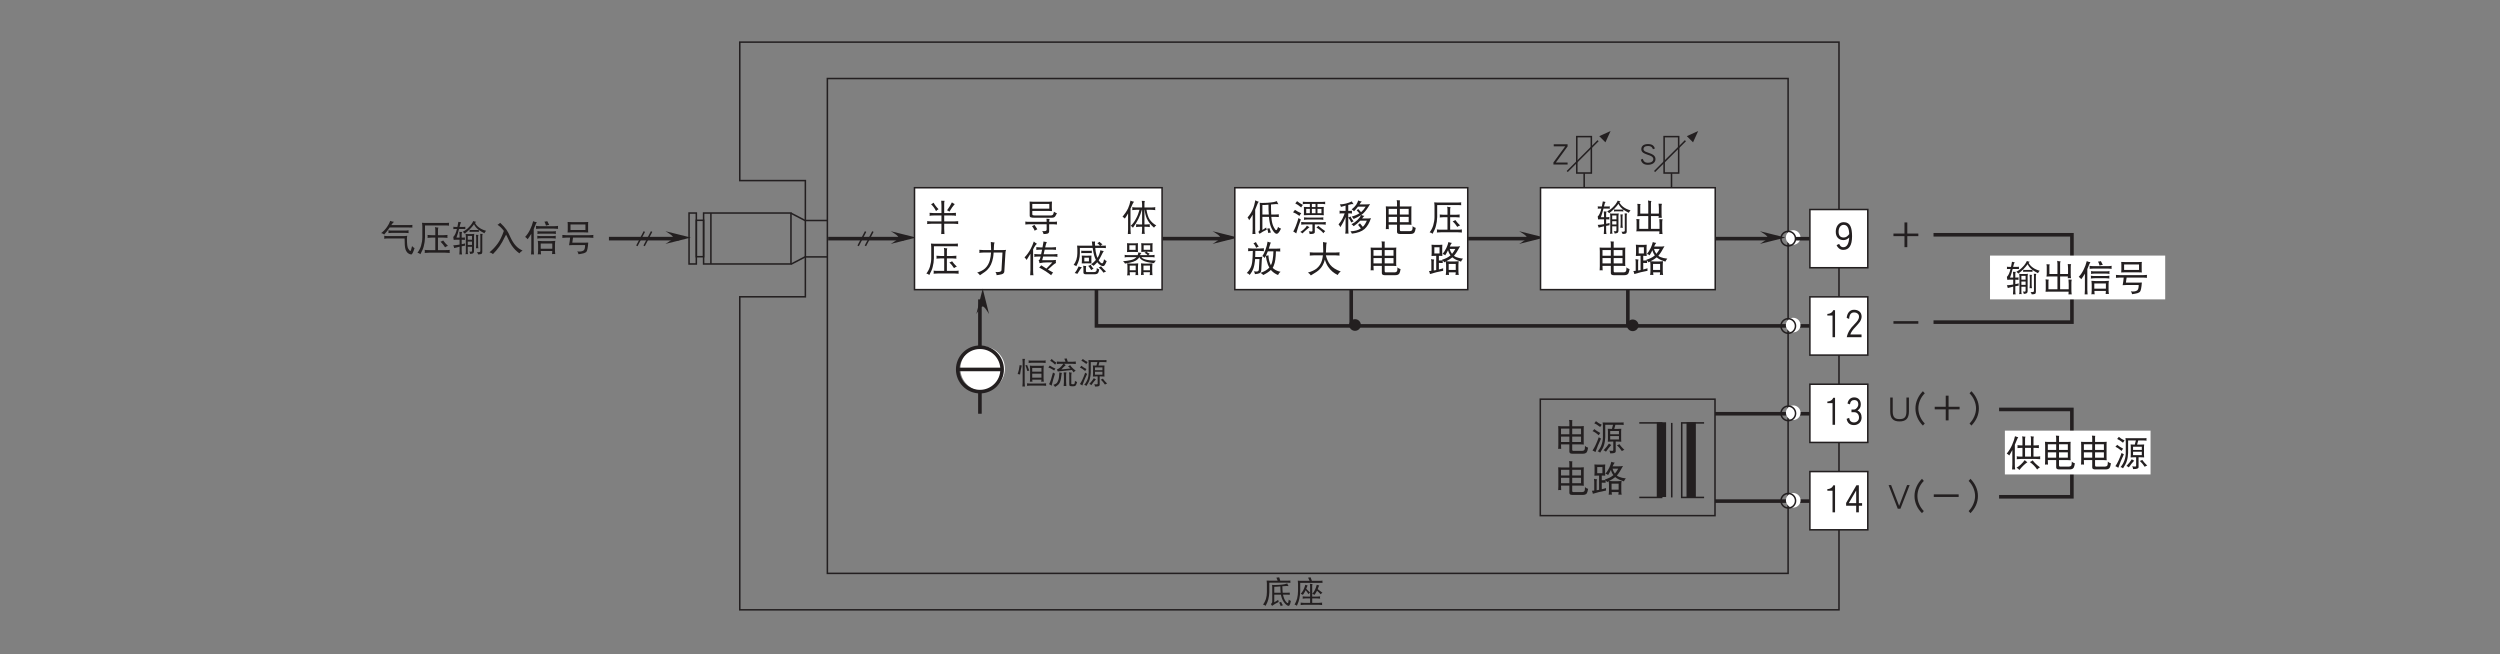 <?xml version="1.0" encoding="UTF-8"?>
<svg xmlns="http://www.w3.org/2000/svg" xmlns:xlink="http://www.w3.org/1999/xlink" width="481.89pt" height="126.08pt" viewBox="0 0 481.89 126.08" version="1.2">
<rect x="0" y="0" width="481.89" height="126.08" fill="#808080" stroke="none"/>
<defs>
<g>
<symbol overflow="visible" id="glyph0-0">
<path style="stroke:none;" d=""/>
</symbol>
<symbol overflow="visible" id="glyph0-1">
<path style="stroke:none;" d="M 3.25 -4.906 C 3.062 -4.875 2.875 -4.859 2.703 -4.844 C 2.781 -4.672 2.859 -4.484 2.953 -4.266 L 1.375 -4.266 C 1.188 -4.266 1.016 -4.266 0.828 -4.281 C 0.859 -4.094 0.875 -3.906 0.875 -3.734 L 0.875 -2.031 C 0.875 -1.594 0.812 -1.156 0.688 -0.719 C 0.562 -0.344 0.375 0.016 0.141 0.359 C 0.328 0.391 0.484 0.469 0.625 0.594 C 0.906 0.094 1.078 -0.328 1.156 -0.672 C 1.266 -1.094 1.328 -1.547 1.344 -2.031 L 1.344 -3.875 L 4.922 -3.875 C 5.094 -3.875 5.25 -3.859 5.422 -3.844 C 5.406 -3.922 5.391 -4 5.391 -4.078 C 5.391 -4.141 5.406 -4.219 5.422 -4.281 C 5.25 -4.266 5.094 -4.266 4.922 -4.266 L 3.453 -4.266 C 3.375 -4.5 3.312 -4.703 3.25 -4.906 Z M 4.672 -3.234 C 4.766 -3.234 4.906 -3.234 5.062 -3.219 C 4.953 -3.328 4.875 -3.5 4.812 -3.734 C 4.453 -3.609 4.109 -3.531 3.781 -3.5 C 3.359 -3.453 2.875 -3.422 2.328 -3.422 C 2.172 -3.422 2.031 -3.422 1.875 -3.453 C 1.891 -3.297 1.906 -3.141 1.906 -2.984 L 1.906 -0.188 C 1.906 -0.047 1.812 0.094 1.656 0.25 C 1.719 0.328 1.797 0.438 1.875 0.594 C 2.281 0.297 2.703 0.047 3.156 -0.156 C 3.109 -0.266 3.078 -0.406 3.062 -0.562 C 2.75 -0.375 2.5 -0.219 2.297 -0.094 L 2.297 -1.562 L 3.578 -1.562 C 3.594 -1.453 3.609 -1.359 3.641 -1.281 C 3.781 -0.703 4.031 -0.234 4.359 0.141 C 4.641 0.438 4.875 0.594 5.062 0.594 C 5.125 0.594 5.188 0.547 5.25 0.453 C 5.344 0.328 5.422 0.047 5.5 -0.359 C 5.359 -0.406 5.219 -0.484 5.094 -0.609 C 5.047 -0.25 5 -0.047 4.984 0 C 4.953 0.047 4.922 0.062 4.906 0.062 C 4.828 0.062 4.734 0 4.625 -0.125 C 4.391 -0.375 4.219 -0.719 4.078 -1.188 C 4.031 -1.297 4 -1.422 3.984 -1.562 L 4.719 -1.562 C 4.969 -1.562 5.156 -1.547 5.297 -1.547 C 5.281 -1.594 5.281 -1.672 5.281 -1.75 C 5.281 -1.812 5.281 -1.875 5.297 -1.953 C 5.094 -1.938 4.891 -1.938 4.719 -1.938 L 3.922 -1.938 C 3.891 -2.281 3.859 -2.688 3.859 -3.188 C 4.266 -3.219 4.531 -3.234 4.672 -3.234 Z M 3.531 -1.938 L 2.297 -1.938 L 2.297 -3.078 C 2.641 -3.078 3.031 -3.109 3.469 -3.156 C 3.469 -2.672 3.5 -2.266 3.531 -1.938 Z M 3.609 -0.188 C 3.484 -0.109 3.359 -0.047 3.234 -0.031 C 3.344 0.141 3.453 0.359 3.547 0.641 C 3.703 0.547 3.844 0.5 3.969 0.484 C 3.812 0.281 3.703 0.062 3.609 -0.188 Z M 3.609 -0.188 "/>
</symbol>
<symbol overflow="visible" id="glyph0-2">
<path style="stroke:none;" d="M 3.344 -4.906 C 3.172 -4.875 3.016 -4.859 2.859 -4.844 C 2.953 -4.672 3.047 -4.484 3.156 -4.234 L 1.375 -4.234 C 1.203 -4.234 1.047 -4.25 0.875 -4.266 C 0.906 -4.078 0.922 -3.891 0.922 -3.703 L 0.922 -2.266 C 0.922 -1.781 0.859 -1.297 0.75 -0.812 C 0.641 -0.406 0.469 -0.016 0.25 0.359 C 0.422 0.375 0.578 0.453 0.703 0.578 C 0.953 0.031 1.109 -0.422 1.172 -0.781 C 1.281 -1.25 1.328 -1.734 1.344 -2.266 L 1.344 -3.844 L 5.156 -3.844 C 5.328 -3.844 5.484 -3.828 5.656 -3.828 C 5.625 -3.891 5.625 -3.969 5.625 -4.047 C 5.625 -4.125 5.625 -4.188 5.656 -4.266 C 5.484 -4.25 5.328 -4.234 5.156 -4.234 L 3.594 -4.234 C 3.5 -4.484 3.422 -4.703 3.344 -4.906 Z M 2.328 -3.469 C 2.203 -3.047 2.078 -2.703 1.953 -2.453 C 1.797 -2.172 1.625 -1.922 1.438 -1.719 C 1.609 -1.672 1.75 -1.594 1.859 -1.516 C 2 -1.719 2.141 -1.922 2.266 -2.156 C 2.297 -2.234 2.344 -2.328 2.391 -2.422 C 2.656 -2.094 2.844 -1.844 2.922 -1.672 C 3.031 -1.797 3.141 -1.891 3.25 -1.953 C 2.969 -2.25 2.719 -2.5 2.5 -2.703 C 2.531 -2.766 2.562 -2.844 2.594 -2.922 C 2.672 -3.141 2.734 -3.281 2.781 -3.328 C 2.625 -3.359 2.469 -3.406 2.328 -3.469 Z M 4.531 -3.469 C 4.422 -3.047 4.297 -2.703 4.172 -2.453 C 4.031 -2.172 3.859 -1.922 3.672 -1.719 C 3.844 -1.672 3.984 -1.594 4.094 -1.516 C 4.234 -1.719 4.375 -1.922 4.5 -2.156 C 4.516 -2.203 4.547 -2.266 4.578 -2.328 C 4.938 -2.016 5.172 -1.781 5.281 -1.641 C 5.391 -1.75 5.5 -1.859 5.625 -1.938 C 5.281 -2.203 4.984 -2.422 4.719 -2.625 C 4.75 -2.719 4.781 -2.828 4.828 -2.922 C 4.906 -3.141 4.969 -3.281 5.016 -3.328 C 4.859 -3.359 4.703 -3.406 4.531 -3.469 Z M 3.203 -3.672 C 3.234 -3.531 3.25 -3.375 3.25 -3.234 L 3.25 -1.188 L 2.422 -1.188 C 2.219 -1.188 2.016 -1.203 1.812 -1.234 C 1.828 -1.156 1.828 -1.078 1.828 -1 C 1.828 -0.938 1.828 -0.875 1.812 -0.797 C 2.016 -0.828 2.219 -0.844 2.422 -0.844 L 3.25 -0.844 L 3.25 0.016 L 2.062 0.016 C 1.844 0.016 1.625 0 1.422 -0.031 C 1.422 0.047 1.438 0.125 1.438 0.203 C 1.438 0.281 1.422 0.359 1.422 0.438 C 1.625 0.406 1.844 0.391 2.062 0.391 L 4.922 0.391 C 5.141 0.391 5.359 0.406 5.578 0.438 C 5.562 0.359 5.547 0.281 5.547 0.203 C 5.547 0.125 5.562 0.047 5.578 -0.031 C 5.359 0 5.141 0.016 4.922 0.016 L 3.656 0.016 L 3.656 -0.844 L 4.578 -0.844 C 4.781 -0.844 4.984 -0.828 5.188 -0.797 C 5.172 -0.875 5.156 -0.938 5.156 -1 C 5.156 -1.078 5.172 -1.156 5.188 -1.234 C 4.984 -1.203 4.781 -1.188 4.578 -1.188 L 3.656 -1.188 L 3.656 -3.234 C 3.656 -3.391 3.672 -3.516 3.719 -3.609 C 3.516 -3.609 3.359 -3.641 3.203 -3.672 Z M 3.203 -3.672 "/>
</symbol>
<symbol overflow="visible" id="glyph0-3">
<path style="stroke:none;" d="M 2.953 -1.109 C 2.953 -1.438 2.797 -1.703 2.516 -1.906 C 2.344 -2.031 2.047 -2.172 1.656 -2.297 C 1.344 -2.406 1.125 -2.484 1.031 -2.531 C 0.766 -2.672 0.641 -2.828 0.641 -3 C 0.641 -3.406 0.922 -3.625 1.516 -3.625 C 1.828 -3.625 2.047 -3.547 2.203 -3.422 C 2.312 -3.328 2.391 -3.188 2.469 -3 L 2.844 -3.156 C 2.75 -3.406 2.625 -3.594 2.469 -3.734 C 2.25 -3.906 1.922 -4 1.516 -4 C 1.141 -4 0.844 -3.922 0.609 -3.781 C 0.344 -3.594 0.219 -3.344 0.219 -3 C 0.219 -2.719 0.344 -2.5 0.578 -2.328 C 0.734 -2.219 1 -2.094 1.359 -1.969 C 1.75 -1.844 1.984 -1.75 2.094 -1.688 C 2.391 -1.531 2.531 -1.344 2.531 -1.109 C 2.531 -0.906 2.438 -0.719 2.266 -0.594 C 2.062 -0.453 1.812 -0.391 1.484 -0.391 C 0.969 -0.391 0.641 -0.641 0.5 -1.156 L 0.125 -1 C 0.281 -0.328 0.734 0 1.484 0 C 1.891 0 2.234 -0.094 2.5 -0.266 C 2.797 -0.469 2.953 -0.75 2.953 -1.109 Z M 2.953 -1.109 "/>
</symbol>
<symbol overflow="visible" id="glyph0-4">
<path style="stroke:none;" d="M 2.906 -0.047 L 2.906 -0.438 L 0.641 -0.438 L 2.906 -3.547 L 2.906 -3.953 L 0.234 -3.953 L 0.234 -3.562 L 2.453 -3.562 L 0.172 -0.453 L 0.172 -0.047 Z M 2.906 -0.047 "/>
</symbol>
<symbol overflow="visible" id="glyph0-5">
<path style="stroke:none;" d="M 0.578 -3.594 C 0.516 -2.984 0.391 -2.422 0.188 -1.875 C 0.344 -1.859 0.5 -1.828 0.656 -1.781 C 0.719 -2.344 0.844 -2.938 1 -3.516 C 0.844 -3.531 0.703 -3.547 0.578 -3.594 Z M 1.109 -4.797 C 1.141 -4.578 1.156 -4.359 1.156 -4.141 L 1.156 -0.219 C 1.156 0.031 1.141 0.297 1.109 0.547 C 1.188 0.531 1.266 0.531 1.344 0.531 C 1.422 0.531 1.516 0.531 1.594 0.547 C 1.562 0.297 1.547 0.031 1.547 -0.219 L 1.547 -4.375 C 1.547 -4.531 1.578 -4.672 1.625 -4.781 C 1.422 -4.781 1.25 -4.781 1.109 -4.797 Z M 2.016 -3.609 C 1.891 -3.562 1.781 -3.547 1.672 -3.547 C 1.812 -3.266 1.938 -2.906 2.047 -2.453 C 2.156 -2.484 2.297 -2.5 2.438 -2.516 Z M 2.297 -4.5 C 2.312 -4.406 2.328 -4.328 2.328 -4.234 C 2.328 -4.156 2.312 -4.078 2.297 -4 C 2.531 -4.031 2.75 -4.047 2.969 -4.047 L 4.922 -4.047 C 5.156 -4.047 5.375 -4.031 5.609 -4 C 5.578 -4.078 5.578 -4.156 5.578 -4.234 C 5.578 -4.328 5.578 -4.406 5.609 -4.5 C 5.375 -4.453 5.156 -4.453 4.922 -4.453 L 2.969 -4.453 C 2.75 -4.453 2.531 -4.453 2.297 -4.5 Z M 2.547 -3.5 C 2.578 -3.281 2.594 -3.078 2.594 -2.875 L 2.594 -0.984 C 2.594 -0.781 2.578 -0.578 2.547 -0.375 C 2.672 -0.391 2.75 -0.406 2.781 -0.406 C 2.828 -0.406 2.906 -0.391 3.047 -0.375 C 3.016 -0.5 3 -0.641 3 -0.781 L 4.781 -0.781 C 4.766 -0.641 4.75 -0.516 4.734 -0.375 C 4.875 -0.391 4.953 -0.406 5 -0.406 C 5.031 -0.406 5.109 -0.391 5.234 -0.375 C 5.203 -0.578 5.188 -0.781 5.188 -0.984 L 5.188 -2.875 C 5.188 -3.078 5.203 -3.281 5.234 -3.5 C 5.016 -3.453 4.812 -3.453 4.609 -3.453 L 3.188 -3.453 C 2.969 -3.453 2.766 -3.453 2.547 -3.5 Z M 3 -1.172 L 3 -1.938 L 4.781 -1.938 L 4.781 -1.172 Z M 3 -2.328 L 3 -3.047 L 4.781 -3.047 L 4.781 -2.328 Z M 2 -0.078 C 2 0 2.016 0.094 2.016 0.172 C 2.016 0.25 2 0.328 2 0.406 C 2.219 0.375 2.453 0.359 2.672 0.359 L 5.016 0.359 C 5.25 0.359 5.469 0.375 5.703 0.406 C 5.672 0.328 5.672 0.25 5.672 0.172 C 5.672 0.094 5.672 0 5.703 -0.078 C 5.469 -0.047 5.25 -0.031 5.016 -0.031 L 2.672 -0.031 C 2.453 -0.031 2.219 -0.047 2 -0.078 Z M 2 -0.078 "/>
</symbol>
<symbol overflow="visible" id="glyph0-6">
<path style="stroke:none;" d="M 0.781 -4.781 C 0.703 -4.625 0.594 -4.516 0.5 -4.422 C 0.75 -4.297 1.078 -4.062 1.469 -3.672 C 1.531 -3.828 1.625 -3.953 1.719 -4.047 C 1.344 -4.281 1.031 -4.516 0.781 -4.781 Z M 0.438 -3.5 C 0.344 -3.359 0.25 -3.234 0.156 -3.141 C 0.453 -3.047 0.828 -2.844 1.281 -2.547 C 1.344 -2.688 1.438 -2.812 1.531 -2.906 C 1.094 -3.094 0.734 -3.281 0.438 -3.5 Z M 1.047 -2.172 C 0.797 -1.141 0.547 -0.391 0.297 0.094 C 0.438 0.156 0.594 0.25 0.781 0.391 C 0.953 -0.344 1.172 -1.125 1.438 -1.938 C 1.281 -2 1.141 -2.078 1.047 -2.172 Z M 3.703 -4.875 C 3.531 -4.844 3.375 -4.828 3.234 -4.828 C 3.297 -4.656 3.375 -4.469 3.469 -4.234 L 2.469 -4.234 C 2.234 -4.234 2.016 -4.25 1.781 -4.281 C 1.797 -4.203 1.812 -4.109 1.812 -4.031 C 1.812 -3.953 1.797 -3.875 1.781 -3.797 C 2.016 -3.828 2.234 -3.844 2.469 -3.844 L 3.062 -3.844 C 2.828 -3.516 2.594 -3.266 2.391 -3.094 C 2.219 -2.953 2.031 -2.828 1.812 -2.75 L 1.969 -2.359 L 4.703 -2.641 C 4.812 -2.5 4.922 -2.344 5.016 -2.188 C 5.141 -2.328 5.281 -2.438 5.422 -2.516 C 4.938 -2.875 4.578 -3.234 4.344 -3.594 C 4.234 -3.484 4.094 -3.391 3.953 -3.328 C 4.125 -3.219 4.281 -3.078 4.422 -2.938 L 2.656 -2.75 C 3.047 -3.172 3.328 -3.453 3.5 -3.562 C 3.375 -3.672 3.25 -3.766 3.172 -3.844 L 4.781 -3.844 C 5.016 -3.844 5.234 -3.828 5.453 -3.797 C 5.453 -3.875 5.438 -3.953 5.438 -4.031 C 5.438 -4.109 5.453 -4.203 5.453 -4.281 C 5.234 -4.25 5.016 -4.234 4.781 -4.234 L 3.891 -4.234 C 3.812 -4.469 3.75 -4.672 3.703 -4.875 Z M 2.281 -2.188 C 2.25 -1.5 2.188 -1 2.078 -0.703 C 1.969 -0.391 1.844 -0.172 1.703 -0.062 C 1.516 0.062 1.328 0.172 1.109 0.219 C 1.266 0.344 1.375 0.484 1.438 0.625 C 1.734 0.453 1.953 0.297 2.109 0.141 C 2.266 -0.016 2.391 -0.25 2.484 -0.547 C 2.562 -0.797 2.609 -1.125 2.656 -1.5 C 2.672 -1.672 2.703 -1.875 2.766 -2.094 C 2.594 -2.094 2.438 -2.125 2.281 -2.188 Z M 4.141 -2.219 C 4.172 -2.047 4.188 -1.875 4.188 -1.703 L 4.188 0.109 C 4.188 0.281 4.219 0.391 4.297 0.422 C 4.359 0.469 4.562 0.5 4.906 0.5 C 5.156 0.5 5.328 0.453 5.406 0.344 C 5.5 0.25 5.609 0.031 5.703 -0.328 C 5.516 -0.391 5.375 -0.469 5.281 -0.562 C 5.266 -0.234 5.234 -0.031 5.156 0.031 C 5.125 0.078 5.047 0.109 4.906 0.109 C 4.688 0.109 4.578 0.062 4.578 0 L 4.578 -1.641 C 4.578 -1.797 4.609 -1.969 4.656 -2.141 C 4.406 -2.156 4.25 -2.172 4.141 -2.219 Z M 3.109 -2.188 C 3.141 -1.953 3.156 -1.719 3.156 -1.5 L 3.156 -0.359 C 3.156 -0.078 3.141 0.188 3.109 0.453 C 3.203 0.438 3.281 0.438 3.375 0.438 C 3.453 0.438 3.531 0.438 3.625 0.453 C 3.594 0.188 3.578 -0.078 3.578 -0.359 L 3.578 -1.75 C 3.578 -1.922 3.609 -2.062 3.656 -2.172 C 3.438 -2.172 3.25 -2.172 3.109 -2.188 Z M 3.109 -2.188 "/>
</symbol>
<symbol overflow="visible" id="glyph0-7">
<path style="stroke:none;" d="M 0.828 -4.781 C 0.75 -4.625 0.656 -4.516 0.547 -4.422 C 0.812 -4.328 1.141 -4.109 1.531 -3.797 C 1.594 -3.938 1.688 -4.062 1.781 -4.172 C 1.406 -4.359 1.094 -4.547 0.828 -4.781 Z M 0.547 -3.469 C 0.469 -3.328 0.375 -3.203 0.281 -3.125 C 0.547 -3.016 0.891 -2.797 1.297 -2.453 C 1.375 -2.594 1.453 -2.719 1.547 -2.828 C 1.156 -3.031 0.828 -3.234 0.547 -3.469 Z M 1.297 -2.125 C 0.953 -1.125 0.609 -0.406 0.281 0.062 C 0.406 0.125 0.562 0.203 0.75 0.344 C 0.984 -0.359 1.297 -1.109 1.672 -1.891 C 1.516 -1.969 1.391 -2.047 1.297 -2.125 Z M 5.422 -4.562 C 5.266 -4.547 5.109 -4.547 4.953 -4.547 L 2.391 -4.547 C 2.234 -4.547 2.078 -4.547 1.922 -4.562 C 1.953 -4.391 1.969 -4.203 1.969 -4.031 L 1.969 -2.125 C 1.969 -1.703 1.906 -1.266 1.75 -0.828 C 1.609 -0.469 1.406 -0.109 1.109 0.219 C 1.281 0.25 1.422 0.312 1.531 0.438 C 1.844 -0.047 2.062 -0.453 2.156 -0.797 C 2.281 -1.203 2.359 -1.656 2.375 -2.125 L 2.375 -4.172 L 3.656 -4.172 L 3.469 -3.5 L 3.438 -3.5 C 3.219 -3.5 3 -3.5 2.781 -3.516 C 2.781 -3.391 2.797 -3.266 2.812 -3.141 L 2.812 -1.781 C 2.812 -1.641 2.797 -1.516 2.781 -1.375 C 3 -1.391 3.219 -1.406 3.438 -1.406 L 3.703 -1.406 L 3.703 0.016 C 3.688 0.094 3.625 0.125 3.531 0.125 C 3.406 0.125 3.25 0.109 3.047 0.094 C 3.125 0.219 3.172 0.375 3.188 0.547 C 3.547 0.547 3.781 0.531 3.906 0.469 C 4.031 0.422 4.094 0.328 4.094 0.219 L 4.094 -1.406 L 4.375 -1.406 C 4.578 -1.406 4.797 -1.391 5.016 -1.375 C 5 -1.516 5 -1.641 5 -1.781 L 5 -3.141 C 5 -3.266 5 -3.391 5.016 -3.516 C 4.797 -3.5 4.578 -3.5 4.375 -3.5 L 3.859 -3.5 L 4.047 -4.172 L 4.953 -4.172 C 5.109 -4.172 5.266 -4.156 5.422 -4.141 C 5.406 -4.219 5.391 -4.281 5.391 -4.359 C 5.391 -4.422 5.406 -4.5 5.422 -4.562 Z M 4.625 -1.75 L 3.188 -1.75 L 3.188 -2.312 L 4.625 -2.312 Z M 3.188 -2.609 L 3.188 -3.141 L 4.625 -3.141 L 4.625 -2.609 Z M 2.969 -1.078 C 2.766 -0.734 2.469 -0.359 2.094 0.047 C 2.203 0.062 2.344 0.141 2.484 0.281 C 2.781 -0.172 3.078 -0.547 3.375 -0.844 C 3.219 -0.906 3.078 -0.984 2.969 -1.078 Z M 4.703 -0.984 C 4.594 -0.906 4.453 -0.828 4.297 -0.797 C 4.609 -0.516 4.875 -0.188 5.109 0.172 C 5.25 0.078 5.375 0 5.531 -0.031 C 5.188 -0.344 4.906 -0.672 4.703 -0.984 Z M 4.703 -0.984 "/>
</symbol>
<symbol overflow="visible" id="glyph1-0">
<path style="stroke:none;" d=""/>
</symbol>
<symbol overflow="visible" id="glyph1-1">
<path style="stroke:none;" d="M 3.75 -2.625 C 3.75 -3.453 3.656 -4.078 3.469 -4.5 C 3.219 -5.062 2.766 -5.344 2.141 -5.344 C 1.656 -5.344 1.266 -5.156 0.984 -4.766 C 0.734 -4.422 0.609 -4 0.609 -3.5 C 0.609 -2.984 0.75 -2.594 1.016 -2.312 C 1.281 -2.031 1.641 -1.891 2.094 -1.891 C 2.516 -1.891 2.875 -2.062 3.203 -2.391 C 3.125 -1.141 2.75 -0.516 2.047 -0.516 C 1.703 -0.516 1.438 -0.719 1.266 -1.156 L 0.766 -0.922 C 0.859 -0.672 1.016 -0.469 1.203 -0.312 C 1.438 -0.109 1.719 0 2.047 0 C 3.188 0 3.75 -0.875 3.75 -2.625 Z M 3.203 -3.047 C 2.891 -2.609 2.547 -2.391 2.156 -2.391 C 1.484 -2.391 1.156 -2.766 1.156 -3.5 C 1.156 -3.891 1.25 -4.219 1.422 -4.453 C 1.609 -4.703 1.844 -4.828 2.141 -4.828 C 2.812 -4.828 3.172 -4.234 3.203 -3.047 Z M 3.203 -3.047 "/>
</symbol>
<symbol overflow="visible" id="glyph2-0">
<path style="stroke:none;" d=""/>
</symbol>
<symbol overflow="visible" id="glyph2-1">
<path style="stroke:none;" d="M 2.219 -0.062 L 2.219 -5.266 L 1.859 -5.266 C 1.781 -5.031 1.625 -4.844 1.391 -4.719 C 1.188 -4.609 1 -4.547 0.781 -4.547 L 0.734 -4.547 L 0.734 -4.234 L 1.734 -4.234 L 1.734 -0.062 Z M 2.219 -0.062 "/>
</symbol>
<symbol overflow="visible" id="glyph2-2">
<path style="stroke:none;" d="M 3.406 -4.031 C 3.406 -4.438 3.266 -4.766 3 -5 C 2.734 -5.219 2.391 -5.344 1.953 -5.344 C 1.531 -5.344 1.219 -5.203 0.969 -4.922 C 0.719 -4.641 0.578 -4.25 0.531 -3.781 L 1 -3.578 C 1.047 -4.406 1.359 -4.828 1.953 -4.828 C 2.266 -4.828 2.5 -4.734 2.672 -4.578 C 2.828 -4.438 2.906 -4.25 2.906 -4.031 C 2.906 -3.781 2.828 -3.562 2.688 -3.328 C 2.562 -3.125 2.328 -2.844 1.984 -2.5 C 1.578 -2.094 1.281 -1.719 1.078 -1.391 C 0.828 -0.984 0.641 -0.547 0.547 -0.062 L 3.391 -0.062 L 3.391 -0.578 L 1.234 -0.578 C 1.344 -0.984 1.703 -1.516 2.312 -2.125 C 2.656 -2.5 2.906 -2.797 3.078 -3.031 C 3.281 -3.359 3.406 -3.688 3.406 -4.031 Z M 3.406 -4.031 "/>
</symbol>
<symbol overflow="visible" id="glyph2-3">
<path style="stroke:none;" d="M 3.406 -1.453 C 3.406 -1.781 3.344 -2.062 3.203 -2.297 C 3.047 -2.547 2.844 -2.719 2.609 -2.812 C 3.031 -3.078 3.25 -3.453 3.25 -3.984 C 3.25 -4.391 3.141 -4.719 2.906 -4.969 C 2.672 -5.219 2.359 -5.344 1.969 -5.344 C 1.609 -5.344 1.312 -5.219 1.078 -4.984 C 0.875 -4.766 0.75 -4.5 0.688 -4.156 L 1.156 -4 C 1.234 -4.547 1.516 -4.828 1.969 -4.828 C 2.5 -4.828 2.766 -4.547 2.766 -3.984 C 2.766 -3.75 2.672 -3.531 2.484 -3.312 C 2.312 -3.109 2.125 -3 1.938 -3 L 1.453 -3 L 1.453 -2.484 L 2 -2.484 C 2.266 -2.484 2.484 -2.375 2.656 -2.188 C 2.828 -1.984 2.906 -1.75 2.906 -1.453 C 2.906 -1.203 2.828 -0.969 2.641 -0.797 C 2.453 -0.609 2.219 -0.516 1.938 -0.516 C 1.406 -0.516 1.094 -0.797 1 -1.391 L 0.516 -1.203 C 0.672 -0.391 1.156 0 1.938 0 C 2.344 0 2.703 -0.141 2.984 -0.406 C 3.266 -0.688 3.406 -1.047 3.406 -1.453 Z M 3.406 -1.453 "/>
</symbol>
<symbol overflow="visible" id="glyph2-4">
<path style="stroke:none;" d="M 3.5 -1.344 L 3.5 -1.844 L 2.875 -1.844 L 2.875 -5.281 L 2.406 -5.281 L 0.422 -1.875 L 0.422 -1.344 L 2.359 -1.344 L 2.359 -0.062 L 2.875 -0.062 L 2.875 -1.344 Z M 2.359 -1.844 L 0.938 -1.844 L 2.359 -4.281 Z M 2.359 -1.844 "/>
</symbol>
<symbol overflow="visible" id="glyph3-0">
<path style="stroke:none;" d=""/>
</symbol>
<symbol overflow="visible" id="glyph3-1">
<path style="stroke:none;" d="M 2.016 -5.766 C 1.891 -5.391 1.688 -5 1.391 -4.578 C 1.047 -4.094 0.672 -3.703 0.266 -3.406 C 0.469 -3.375 0.656 -3.281 0.844 -3.125 C 1.234 -3.531 1.578 -3.984 1.906 -4.484 L 5.594 -4.484 C 5.891 -4.484 6.125 -4.484 6.297 -4.469 C 6.281 -4.531 6.266 -4.625 6.266 -4.734 C 6.266 -4.812 6.281 -4.891 6.297 -4.984 C 6.047 -4.953 5.812 -4.953 5.594 -4.953 L 2.219 -4.953 C 2.422 -5.25 2.594 -5.469 2.734 -5.578 C 2.438 -5.609 2.188 -5.672 2.016 -5.766 Z M 1.656 -3.953 C 1.672 -3.859 1.688 -3.766 1.688 -3.672 C 1.688 -3.578 1.672 -3.484 1.656 -3.406 C 1.906 -3.438 2.156 -3.453 2.406 -3.453 L 4.812 -3.453 C 5.062 -3.453 5.312 -3.438 5.562 -3.406 C 5.547 -3.484 5.531 -3.578 5.531 -3.672 C 5.531 -3.766 5.547 -3.859 5.562 -3.953 C 5.312 -3.906 5.062 -3.891 4.812 -3.891 L 2.406 -3.891 C 2.156 -3.891 1.906 -3.906 1.656 -3.953 Z M 0.844 -2.891 C 0.859 -2.797 0.875 -2.703 0.875 -2.609 C 0.875 -2.516 0.859 -2.406 0.844 -2.312 C 1.078 -2.344 1.312 -2.375 1.547 -2.375 L 4.781 -2.375 C 4.781 -1.359 4.828 -0.656 4.953 -0.281 C 5.062 0.047 5.234 0.297 5.438 0.469 C 5.656 0.625 5.859 0.703 6.062 0.719 C 6.234 0.719 6.453 0.312 6.703 -0.516 C 6.516 -0.594 6.359 -0.719 6.219 -0.906 C 6.094 -0.359 6 -0.031 5.922 0.047 C 5.812 0.047 5.656 -0.109 5.484 -0.406 C 5.312 -0.641 5.234 -1.297 5.234 -2.375 C 5.234 -2.531 5.25 -2.719 5.297 -2.891 C 5.047 -2.844 4.781 -2.828 4.531 -2.828 L 1.547 -2.828 C 1.312 -2.828 1.078 -2.844 0.844 -2.891 Z M 0.844 -2.891 "/>
</symbol>
<symbol overflow="visible" id="glyph3-2">
<path style="stroke:none;" d="M 6.406 -5.391 C 6.203 -5.375 6 -5.359 5.812 -5.359 L 1.781 -5.359 C 1.578 -5.359 1.391 -5.375 1.188 -5.391 C 1.219 -5.156 1.25 -4.922 1.25 -4.672 L 1.25 -2.562 C 1.25 -2.031 1.156 -1.484 1 -0.938 C 0.859 -0.469 0.625 -0.031 0.312 0.391 C 0.531 0.422 0.719 0.516 0.875 0.672 C 1.203 0.062 1.438 -0.453 1.531 -0.891 C 1.672 -1.391 1.75 -1.953 1.766 -2.562 L 1.766 -4.875 L 5.812 -4.875 C 6 -4.875 6.203 -4.859 6.406 -4.844 C 6.391 -4.938 6.375 -5.016 6.375 -5.109 C 6.375 -5.203 6.391 -5.297 6.406 -5.391 Z M 2.25 -3.047 C 2.266 -2.953 2.281 -2.844 2.281 -2.75 C 2.281 -2.656 2.266 -2.562 2.25 -2.484 C 2.516 -2.516 2.781 -2.531 3.031 -2.531 L 3.75 -2.531 L 3.75 -0.125 L 2.547 -0.125 C 2.266 -0.125 1.984 -0.125 1.703 -0.172 C 1.719 -0.062 1.734 0.031 1.734 0.125 C 1.734 0.219 1.719 0.328 1.703 0.422 C 1.984 0.391 2.266 0.375 2.547 0.375 L 5.703 0.375 C 5.984 0.375 6.266 0.391 6.547 0.422 C 6.516 0.328 6.516 0.219 6.516 0.125 C 6.516 0.031 6.516 -0.062 6.547 -0.172 C 6.266 -0.125 5.984 -0.125 5.703 -0.125 L 4.266 -0.125 L 4.266 -2.531 L 5.312 -2.531 C 5.578 -2.531 5.844 -2.516 6.109 -2.484 C 6.094 -2.562 6.078 -2.656 6.078 -2.75 C 6.078 -2.844 6.094 -2.953 6.109 -3.047 C 5.844 -3.016 5.578 -3 5.312 -3 L 4.266 -3 L 4.266 -4 C 4.266 -4.188 4.297 -4.344 4.344 -4.469 C 4.094 -4.469 3.875 -4.5 3.688 -4.562 C 3.734 -4.375 3.75 -4.188 3.75 -4 L 3.75 -3 L 3.031 -3 C 2.781 -3 2.516 -3.016 2.25 -3.047 Z M 5.266 -1.984 C 5.125 -1.875 4.953 -1.797 4.75 -1.75 C 5.078 -1.438 5.375 -1.078 5.641 -0.656 C 5.812 -0.797 6 -0.891 6.188 -0.938 C 5.812 -1.297 5.5 -1.641 5.266 -1.984 Z M 5.266 -1.984 "/>
</symbol>
<symbol overflow="visible" id="glyph3-3">
<path style="stroke:none;" d="M 0.266 -4.625 C 0.281 -4.547 0.297 -4.484 0.297 -4.406 C 0.297 -4.328 0.281 -4.234 0.266 -4.172 C 0.375 -4.172 0.469 -4.188 0.562 -4.188 L 0.969 -4.188 C 0.922 -4 0.875 -3.828 0.828 -3.688 C 0.734 -3.391 0.625 -3.156 0.547 -3.031 C 0.453 -2.875 0.375 -2.75 0.266 -2.672 C 0.297 -2.484 0.312 -2.297 0.344 -2.094 C 0.5 -2.109 0.656 -2.125 0.781 -2.125 L 1.484 -2.125 L 1.484 -1.188 C 1.109 -1.109 0.703 -1.078 0.266 -1.047 C 0.344 -0.875 0.406 -0.703 0.438 -0.516 C 0.766 -0.609 1.125 -0.703 1.484 -0.781 L 1.484 -0.062 C 1.484 0.203 1.469 0.453 1.438 0.719 C 1.516 0.703 1.594 0.703 1.688 0.703 C 1.766 0.703 1.859 0.703 1.953 0.719 C 1.906 0.453 1.891 0.203 1.891 -0.062 L 1.891 -0.859 C 2.109 -0.906 2.328 -0.953 2.547 -0.984 C 2.531 -1.062 2.531 -1.141 2.531 -1.203 C 2.531 -1.266 2.531 -1.344 2.547 -1.422 C 2.344 -1.359 2.125 -1.297 1.891 -1.266 L 1.891 -2.125 C 2.094 -2.125 2.297 -2.109 2.531 -2.094 C 2.5 -2.172 2.5 -2.25 2.5 -2.312 C 2.5 -2.406 2.5 -2.469 2.531 -2.562 C 2.297 -2.531 2.094 -2.531 1.891 -2.531 L 1.891 -3.219 C 1.891 -3.375 1.922 -3.516 1.984 -3.625 C 1.766 -3.625 1.578 -3.625 1.438 -3.656 C 1.469 -3.422 1.484 -3.188 1.484 -2.969 L 1.484 -2.531 L 0.875 -2.531 C 1.031 -2.938 1.203 -3.484 1.375 -4.188 L 2.312 -4.188 C 2.406 -4.188 2.5 -4.172 2.609 -4.172 C 2.594 -4.234 2.578 -4.328 2.578 -4.406 C 2.578 -4.484 2.594 -4.547 2.609 -4.625 C 2.5 -4.609 2.406 -4.594 2.312 -4.594 L 1.469 -4.594 C 1.484 -4.641 1.5 -4.688 1.516 -4.75 C 1.578 -5.094 1.672 -5.328 1.781 -5.469 C 1.578 -5.5 1.391 -5.531 1.25 -5.578 C 1.172 -5.219 1.109 -4.891 1.062 -4.594 L 0.562 -4.594 C 0.469 -4.594 0.375 -4.609 0.266 -4.625 Z M 4.125 -5.734 C 3.938 -5.328 3.688 -4.953 3.344 -4.609 C 3.016 -4.234 2.594 -3.922 2.094 -3.656 C 2.25 -3.531 2.391 -3.406 2.469 -3.297 C 3.203 -3.844 3.797 -4.453 4.266 -5.109 C 4.438 -4.75 4.672 -4.438 4.953 -4.203 C 5.016 -4.156 5.094 -4.094 5.188 -4.016 C 5.109 -4 5.016 -4 4.938 -4 L 3.672 -4 C 3.562 -4 3.484 -4 3.391 -4.031 C 3.406 -3.969 3.422 -3.906 3.422 -3.844 C 3.422 -3.766 3.406 -3.688 3.391 -3.625 C 3.484 -3.641 3.562 -3.656 3.672 -3.656 L 4.938 -3.656 C 5.031 -3.656 5.125 -3.641 5.219 -3.625 C 5.188 -3.688 5.188 -3.766 5.188 -3.844 C 5.188 -3.891 5.188 -3.953 5.203 -4 C 5.484 -3.797 5.828 -3.594 6.266 -3.375 C 6.344 -3.547 6.453 -3.719 6.594 -3.844 C 6 -4.016 5.547 -4.234 5.25 -4.469 C 4.922 -4.703 4.656 -5 4.453 -5.359 C 4.516 -5.438 4.594 -5.516 4.672 -5.578 C 4.469 -5.594 4.297 -5.656 4.125 -5.734 Z M 2.625 -3.266 C 2.656 -3.109 2.688 -2.953 2.688 -2.797 L 2.688 0.266 C 2.688 0.391 2.656 0.531 2.625 0.672 C 2.719 0.656 2.797 0.641 2.875 0.641 C 2.953 0.641 3.031 0.656 3.125 0.672 C 3.078 0.531 3.062 0.391 3.062 0.266 L 3.062 -0.766 L 3.875 -0.766 L 3.875 -0.031 C 3.875 0.047 3.859 0.109 3.844 0.125 C 3.812 0.156 3.75 0.188 3.672 0.188 C 3.609 0.188 3.5 0.172 3.344 0.156 C 3.438 0.281 3.5 0.438 3.531 0.625 C 3.859 0.594 4.062 0.531 4.156 0.422 C 4.219 0.359 4.266 0.234 4.266 0.047 L 4.266 -2.797 C 4.266 -2.953 4.281 -3.109 4.312 -3.266 C 4.125 -3.219 3.938 -3.219 3.75 -3.219 L 3.156 -3.219 C 2.969 -3.219 2.797 -3.219 2.625 -3.266 Z M 3.062 -1.125 L 3.062 -1.766 L 3.875 -1.766 L 3.875 -1.125 Z M 3.062 -2.125 L 3.062 -2.859 L 3.875 -2.859 L 3.875 -2.125 Z M 4.641 -3.078 C 4.672 -2.875 4.688 -2.672 4.688 -2.484 L 4.688 -1.141 C 4.688 -0.922 4.672 -0.703 4.641 -0.469 C 4.703 -0.484 4.781 -0.5 4.859 -0.5 C 4.938 -0.5 5.016 -0.484 5.109 -0.469 C 5.062 -0.703 5.047 -0.922 5.047 -1.141 L 5.047 -2.703 C 5.047 -2.844 5.078 -2.953 5.125 -3.047 C 4.938 -3.047 4.781 -3.062 4.641 -3.078 Z M 5.453 -3.266 C 5.469 -3.141 5.484 -3.031 5.484 -2.906 L 5.484 0.047 C 5.484 0.188 5.375 0.266 5.156 0.266 L 4.828 0.266 C 4.938 0.375 5 0.516 5.047 0.703 C 5.312 0.703 5.516 0.672 5.656 0.625 C 5.797 0.562 5.859 0.438 5.859 0.266 L 5.859 -2.859 C 5.859 -3 5.891 -3.125 5.938 -3.234 C 5.766 -3.234 5.609 -3.25 5.453 -3.266 Z M 5.453 -3.266 "/>
</symbol>
<symbol overflow="visible" id="glyph3-4">
<path style="stroke:none;" d="M 3.062 -3.812 C 2.703 -2.797 2.328 -2 1.906 -1.422 C 1.438 -0.766 0.891 -0.188 0.297 0.297 C 0.578 0.375 0.812 0.5 0.969 0.641 C 1.422 0.188 1.844 -0.312 2.234 -0.859 C 2.594 -1.375 2.922 -1.969 3.25 -2.656 C 3.344 -2.828 3.422 -2.969 3.5 -3.109 C 3.641 -2.859 3.766 -2.594 3.875 -2.344 C 4.094 -1.828 4.328 -1.391 4.594 -1 C 5 -0.406 5.484 0.094 6.062 0.5 C 6.172 0.328 6.375 0.141 6.672 -0.031 C 6.125 -0.297 5.688 -0.609 5.359 -0.984 C 4.984 -1.391 4.641 -1.938 4.328 -2.609 C 4.062 -3.234 3.812 -3.719 3.578 -4.047 C 3.266 -4.484 2.859 -4.922 2.359 -5.391 C 2.219 -5.234 2.031 -5.109 1.844 -5 C 2.281 -4.734 2.656 -4.359 3.016 -3.891 C 3.031 -3.859 3.047 -3.844 3.062 -3.812 Z M 3.062 -3.812 "/>
</symbol>
<symbol overflow="visible" id="glyph3-5">
<path style="stroke:none;" d="M 1.766 -5.703 C 1.625 -5.125 1.422 -4.578 1.172 -4.078 C 0.906 -3.531 0.594 -3.062 0.219 -2.672 C 0.438 -2.516 0.594 -2.359 0.703 -2.219 C 0.953 -2.547 1.188 -2.906 1.406 -3.281 L 1.406 -0.172 C 1.406 0.125 1.391 0.422 1.359 0.719 C 1.438 0.703 1.531 0.703 1.625 0.703 C 1.719 0.703 1.828 0.703 1.922 0.719 C 1.891 0.422 1.875 0.125 1.875 -0.172 L 1.875 -4.172 C 1.984 -4.406 2.078 -4.656 2.172 -4.906 C 2.281 -5.156 2.375 -5.359 2.469 -5.5 C 2.219 -5.516 1.984 -5.594 1.766 -5.703 Z M 4.484 -5.703 C 4.281 -5.641 4.094 -5.609 3.938 -5.609 C 4.047 -5.406 4.156 -5.156 4.234 -4.844 C 4.422 -4.906 4.625 -4.953 4.859 -4.984 Z M 2.312 -4.797 C 2.328 -4.688 2.328 -4.594 2.328 -4.484 C 2.328 -4.391 2.328 -4.297 2.312 -4.219 C 2.562 -4.25 2.828 -4.266 3.094 -4.266 L 5.781 -4.266 C 6.047 -4.266 6.312 -4.25 6.578 -4.219 C 6.547 -4.297 6.547 -4.391 6.547 -4.484 C 6.547 -4.594 6.547 -4.688 6.578 -4.797 C 6.312 -4.75 6.047 -4.734 5.781 -4.734 L 3.094 -4.734 C 2.828 -4.734 2.562 -4.75 2.312 -4.797 Z M 2.578 -3.781 C 2.594 -3.688 2.609 -3.609 2.609 -3.516 C 2.609 -3.406 2.594 -3.328 2.578 -3.234 C 2.828 -3.281 3.078 -3.297 3.344 -3.297 L 5.406 -3.297 C 5.656 -3.297 5.906 -3.281 6.156 -3.234 C 6.141 -3.328 6.125 -3.406 6.125 -3.516 C 6.125 -3.609 6.141 -3.688 6.156 -3.781 C 5.906 -3.734 5.656 -3.734 5.406 -3.734 L 3.344 -3.734 C 3.078 -3.734 2.828 -3.734 2.578 -3.781 Z M 2.547 -2.891 C 2.562 -2.797 2.578 -2.703 2.578 -2.609 C 2.578 -2.531 2.562 -2.438 2.547 -2.344 C 2.797 -2.375 3.047 -2.406 3.312 -2.406 L 5.375 -2.406 C 5.625 -2.406 5.875 -2.375 6.125 -2.344 C 6.109 -2.438 6.109 -2.531 6.109 -2.609 C 6.109 -2.703 6.109 -2.797 6.125 -2.891 C 5.875 -2.844 5.625 -2.828 5.375 -2.828 L 3.312 -2.828 C 3.047 -2.828 2.797 -2.844 2.547 -2.891 Z M 2.656 -1.906 C 2.688 -1.656 2.719 -1.422 2.719 -1.172 L 2.719 -0.094 C 2.719 0.172 2.688 0.438 2.656 0.703 C 2.812 0.688 2.906 0.672 2.953 0.672 C 3.016 0.672 3.109 0.688 3.281 0.703 C 3.25 0.484 3.234 0.266 3.234 0.047 L 5.453 0.047 C 5.438 0.25 5.438 0.438 5.406 0.641 C 5.562 0.625 5.672 0.625 5.734 0.625 C 5.766 0.625 5.875 0.625 6.031 0.641 C 5.984 0.375 5.969 0.125 5.969 -0.141 L 5.969 -1.172 C 5.969 -1.422 5.984 -1.656 6.031 -1.906 C 5.75 -1.875 5.484 -1.859 5.219 -1.859 L 3.484 -1.859 C 3.203 -1.859 2.922 -1.875 2.656 -1.906 Z M 3.219 -0.391 L 3.219 -1.391 L 5.453 -1.391 L 5.453 -0.391 Z M 3.219 -0.391 "/>
</symbol>
<symbol overflow="visible" id="glyph3-6">
<path style="stroke:none;" d="M 1.453 -5.547 C 1.453 -5.375 1.469 -5.219 1.484 -5.062 L 1.484 -4.047 C 1.484 -3.875 1.469 -3.688 1.453 -3.516 C 1.766 -3.531 2.062 -3.547 2.359 -3.547 L 4.531 -3.547 C 4.828 -3.547 5.125 -3.531 5.438 -3.516 C 5.406 -3.688 5.406 -3.875 5.406 -4.047 L 5.406 -5.062 C 5.406 -5.219 5.406 -5.375 5.438 -5.547 C 5.125 -5.531 4.828 -5.516 4.531 -5.516 L 2.359 -5.516 C 2.062 -5.516 1.766 -5.531 1.453 -5.547 Z M 4.891 -4 L 2.016 -4 L 2.016 -5.062 L 4.891 -5.062 Z M 0.438 -3.047 C 0.438 -2.953 0.453 -2.844 0.453 -2.75 C 0.453 -2.656 0.438 -2.562 0.438 -2.484 C 0.703 -2.516 0.953 -2.531 1.219 -2.531 L 1.938 -2.531 C 1.906 -2.078 1.828 -1.578 1.734 -1.062 C 1.938 -1.078 2.156 -1.094 2.359 -1.094 L 4.828 -1.094 C 4.828 -0.562 4.734 -0.234 4.562 -0.078 C 4.359 0.078 4.062 0.156 3.688 0.156 C 3.609 0.156 3.484 0.141 3.312 0.125 C 3.453 0.297 3.531 0.484 3.547 0.672 C 3.922 0.625 4.25 0.562 4.562 0.484 C 4.766 0.422 4.938 0.328 5.047 0.234 C 5.234 0.062 5.359 -0.547 5.438 -1.578 C 5.25 -1.562 5.078 -1.562 4.922 -1.562 L 2.359 -1.562 L 2.5 -2.531 L 5.641 -2.531 C 5.906 -2.531 6.172 -2.516 6.438 -2.484 C 6.406 -2.562 6.406 -2.656 6.406 -2.75 C 6.406 -2.844 6.406 -2.953 6.438 -3.047 C 6.172 -3.016 5.906 -3 5.641 -3 L 1.219 -3 C 0.953 -3 0.703 -3.016 0.438 -3.047 Z M 0.438 -3.047 "/>
</symbol>
<symbol overflow="visible" id="glyph3-7">
<path style="stroke:none;" d="M 1.703 -5.328 C 1.562 -5.203 1.391 -5.109 1.219 -5.031 C 1.609 -4.656 1.938 -4.219 2.172 -3.703 C 2.328 -3.859 2.484 -3.984 2.656 -4.078 C 2.234 -4.5 1.922 -4.922 1.703 -5.328 Z M 5.234 -5.391 C 5.016 -4.922 4.703 -4.406 4.297 -3.859 C 4.422 -3.828 4.578 -3.734 4.75 -3.594 C 5.094 -4.188 5.438 -4.672 5.781 -5.062 C 5.562 -5.156 5.391 -5.266 5.234 -5.391 Z M 0.922 -3.375 C 0.938 -3.281 0.953 -3.172 0.953 -3.078 C 0.953 -2.984 0.938 -2.891 0.922 -2.797 C 1.188 -2.844 1.453 -2.859 1.703 -2.859 L 3.219 -2.859 L 3.219 -1.719 L 1.25 -1.719 C 0.984 -1.719 0.719 -1.734 0.453 -1.766 C 0.469 -1.672 0.484 -1.578 0.484 -1.469 C 0.484 -1.391 0.469 -1.297 0.453 -1.203 C 0.719 -1.234 0.984 -1.266 1.25 -1.266 L 3.219 -1.266 L 3.219 -0.281 C 3.219 0.062 3.203 0.391 3.172 0.719 C 3.281 0.703 3.375 0.703 3.484 0.703 C 3.578 0.703 3.688 0.703 3.797 0.719 C 3.766 0.391 3.75 0.062 3.75 -0.281 L 3.75 -1.266 L 5.672 -1.266 C 5.938 -1.266 6.203 -1.234 6.453 -1.203 C 6.438 -1.297 6.438 -1.391 6.438 -1.469 C 6.438 -1.578 6.438 -1.672 6.453 -1.766 C 6.203 -1.734 5.938 -1.719 5.672 -1.719 L 3.75 -1.719 L 3.75 -2.859 L 5.234 -2.859 C 5.5 -2.859 5.766 -2.844 6.031 -2.797 C 6 -2.891 6 -2.984 6 -3.078 C 6 -3.172 6 -3.281 6.031 -3.375 C 5.766 -3.344 5.5 -3.328 5.234 -3.328 L 3.75 -3.328 L 3.75 -5.172 C 3.75 -5.375 3.766 -5.547 3.828 -5.688 C 3.578 -5.688 3.359 -5.688 3.172 -5.703 C 3.203 -5.422 3.219 -5.125 3.219 -4.844 L 3.219 -3.328 L 1.703 -3.328 C 1.453 -3.328 1.188 -3.344 0.922 -3.375 Z M 0.922 -3.375 "/>
</symbol>
<symbol overflow="visible" id="glyph3-8">
<path style="stroke:none;" d="M 5.562 -5.547 C 5.375 -5.531 5.203 -5.516 5.016 -5.516 L 1.812 -5.516 C 1.625 -5.516 1.438 -5.531 1.25 -5.547 C 1.266 -5.312 1.266 -5.094 1.266 -4.875 L 1.266 -2.859 C 1.266 -2.656 1.328 -2.547 1.453 -2.516 C 1.578 -2.453 1.844 -2.422 2.25 -2.422 L 5.484 -2.422 C 5.734 -2.422 5.906 -2.469 6 -2.531 C 6.141 -2.594 6.312 -2.859 6.516 -3.297 C 6.328 -3.344 6.125 -3.453 5.938 -3.594 C 5.875 -3.25 5.797 -3.047 5.688 -2.969 C 5.594 -2.891 5.453 -2.859 5.266 -2.859 L 2.281 -2.859 C 2.125 -2.859 2 -2.875 1.891 -2.906 C 1.797 -2.953 1.766 -3.016 1.766 -3.094 L 1.766 -3.734 L 5 -3.734 C 5.203 -3.734 5.391 -3.719 5.562 -3.703 C 5.547 -3.922 5.531 -4.156 5.531 -4.375 L 5.531 -4.875 C 5.531 -5.094 5.547 -5.312 5.562 -5.547 Z M 5.047 -5.094 L 5.047 -4.172 L 1.766 -4.172 L 1.766 -5.094 Z M 0.406 -1.688 C 0.422 -1.594 0.438 -1.484 0.438 -1.391 C 0.438 -1.297 0.422 -1.203 0.406 -1.125 C 0.672 -1.156 0.922 -1.172 1.188 -1.172 L 4.531 -1.172 L 4.531 -0.125 C 4.531 0.062 4.375 0.156 4.062 0.156 L 3.672 0.156 C 3.797 0.312 3.891 0.5 3.938 0.719 C 4.281 0.719 4.547 0.688 4.734 0.625 C 4.922 0.547 5.016 0.391 5.016 0.156 L 5.016 -1.172 L 5.75 -1.172 C 6.016 -1.172 6.281 -1.156 6.547 -1.125 C 6.516 -1.203 6.516 -1.297 6.516 -1.391 C 6.516 -1.484 6.516 -1.594 6.547 -1.688 C 6.281 -1.641 6.016 -1.641 5.75 -1.641 L 5.016 -1.641 L 5.016 -1.688 C 5.016 -1.875 5.047 -2.031 5.109 -2.188 C 4.891 -2.188 4.688 -2.203 4.5 -2.234 C 4.516 -2.078 4.531 -1.922 4.531 -1.766 L 4.531 -1.641 L 1.188 -1.641 C 0.922 -1.641 0.672 -1.641 0.406 -1.688 Z M 2.172 -1.062 C 2.047 -0.953 1.891 -0.875 1.703 -0.797 C 1.828 -0.672 1.922 -0.516 2.031 -0.328 C 2.125 -0.172 2.188 -0.031 2.219 0.078 C 2.438 -0.062 2.609 -0.156 2.734 -0.188 C 2.688 -0.266 2.641 -0.359 2.594 -0.438 C 2.516 -0.562 2.422 -0.703 2.312 -0.859 C 2.234 -0.953 2.188 -1.016 2.172 -1.062 Z M 2.172 -1.062 "/>
</symbol>
<symbol overflow="visible" id="glyph3-9">
<path style="stroke:none;" d="M 1.734 -5.734 C 1.641 -5.219 1.469 -4.719 1.266 -4.234 C 1 -3.688 0.641 -3.156 0.188 -2.609 C 0.406 -2.5 0.562 -2.391 0.641 -2.266 C 0.875 -2.594 1.078 -2.922 1.266 -3.266 L 1.266 -0.172 C 1.266 0.125 1.25 0.422 1.219 0.719 C 1.312 0.703 1.391 0.703 1.484 0.703 C 1.578 0.703 1.688 0.703 1.781 0.719 C 1.75 0.422 1.734 0.125 1.734 -0.172 L 1.734 -4.188 C 1.766 -4.266 1.812 -4.344 1.844 -4.422 C 2.062 -4.969 2.25 -5.328 2.406 -5.516 C 2.125 -5.562 1.891 -5.641 1.734 -5.734 Z M 2.062 -4.469 C 2.078 -4.359 2.094 -4.266 2.094 -4.172 C 2.094 -4.062 2.078 -3.984 2.062 -3.891 C 2.328 -3.922 2.594 -3.953 2.844 -3.953 L 3.469 -3.953 C 3.281 -3.281 3.062 -2.719 2.812 -2.281 C 2.516 -1.703 2.172 -1.219 1.781 -0.875 C 1.969 -0.75 2.109 -0.625 2.203 -0.5 C 3.047 -1.641 3.609 -2.781 3.922 -3.953 L 3.969 -3.953 L 3.969 -1.125 L 3.547 -1.125 C 3.297 -1.125 3.047 -1.141 2.797 -1.172 C 2.812 -1.078 2.828 -1 2.828 -0.906 C 2.828 -0.812 2.812 -0.719 2.797 -0.625 C 3.047 -0.672 3.297 -0.688 3.547 -0.688 L 3.969 -0.688 L 3.969 -0.188 C 3.969 0.094 3.938 0.391 3.906 0.703 C 4 0.688 4.094 0.672 4.172 0.672 C 4.281 0.672 4.375 0.688 4.484 0.703 C 4.438 0.391 4.422 0.094 4.422 -0.188 L 4.422 -0.688 L 4.688 -0.688 C 4.938 -0.688 5.203 -0.672 5.453 -0.625 C 5.438 -0.719 5.438 -0.812 5.438 -0.906 C 5.438 -1 5.438 -1.078 5.453 -1.172 C 5.203 -1.141 4.938 -1.125 4.688 -1.125 L 4.422 -1.125 L 4.422 -3.953 L 4.469 -3.953 C 4.516 -3.359 4.656 -2.797 4.875 -2.281 C 5.188 -1.609 5.656 -1.016 6.266 -0.516 C 6.391 -0.719 6.531 -0.844 6.703 -0.938 C 6.156 -1.25 5.734 -1.641 5.422 -2.094 C 5.156 -2.5 4.953 -3.125 4.812 -3.953 L 5.734 -3.953 C 5.984 -3.953 6.25 -3.922 6.516 -3.891 C 6.5 -3.984 6.484 -4.062 6.484 -4.172 C 6.484 -4.266 6.5 -4.359 6.516 -4.469 C 6.25 -4.422 5.984 -4.406 5.734 -4.406 L 4.422 -4.406 L 4.422 -5.188 C 4.422 -5.375 4.453 -5.531 4.5 -5.656 C 4.266 -5.656 4.078 -5.672 3.906 -5.688 C 3.938 -5.438 3.969 -5.172 3.969 -4.922 L 3.969 -4.406 L 2.844 -4.406 C 2.594 -4.406 2.328 -4.422 2.062 -4.469 Z M 2.062 -4.469 "/>
</symbol>
<symbol overflow="visible" id="glyph3-10">
<path style="stroke:none;" d="M 1.031 -4.188 C 1.047 -4.094 1.062 -3.984 1.062 -3.891 C 1.062 -3.797 1.047 -3.688 1.031 -3.594 C 1.281 -3.625 1.531 -3.656 1.781 -3.656 L 3.297 -3.656 C 3.25 -3.109 3.188 -2.625 3.078 -2.219 C 2.906 -1.562 2.594 -1.016 2.141 -0.594 C 1.781 -0.266 1.266 0 0.625 0.203 C 0.828 0.312 1.016 0.5 1.156 0.719 C 1.938 0.219 2.438 -0.156 2.656 -0.422 C 3.156 -0.922 3.5 -1.672 3.688 -2.672 C 3.734 -2.969 3.781 -3.281 3.797 -3.656 L 5.5 -3.656 L 5.312 -0.312 C 5.312 -0.219 5.281 -0.125 5.203 -0.047 C 5.078 0.047 4.859 0.109 4.531 0.109 C 4.453 0.109 4.312 0.094 4.125 0.078 C 4.281 0.25 4.359 0.438 4.359 0.703 C 4.625 0.688 4.953 0.625 5.344 0.531 C 5.672 0.438 5.844 0.25 5.859 -0.031 L 6.062 -3.453 C 6.062 -3.703 6.109 -3.938 6.188 -4.172 C 5.953 -4.141 5.719 -4.141 5.484 -4.141 L 3.828 -4.141 C 3.844 -4.375 3.859 -4.641 3.859 -4.922 C 3.859 -5.156 3.891 -5.375 3.969 -5.609 C 3.781 -5.609 3.547 -5.641 3.25 -5.703 C 3.281 -5.203 3.297 -4.672 3.312 -4.141 L 1.781 -4.141 C 1.531 -4.141 1.281 -4.156 1.031 -4.188 Z M 1.031 -4.188 "/>
</symbol>
<symbol overflow="visible" id="glyph3-11">
<path style="stroke:none;" d="M 2.062 -5.797 C 1.891 -5.281 1.688 -4.812 1.469 -4.391 C 1.156 -3.797 0.766 -3.234 0.266 -2.719 C 0.406 -2.609 0.547 -2.438 0.672 -2.234 C 0.906 -2.625 1.141 -2.984 1.344 -3.328 C 1.359 -3.344 1.391 -3.375 1.406 -3.406 L 1.406 -0.281 C 1.406 0.062 1.391 0.391 1.359 0.719 C 1.453 0.703 1.547 0.703 1.656 0.703 C 1.766 0.703 1.875 0.703 1.984 0.719 C 1.938 0.391 1.922 0.062 1.922 -0.281 L 1.922 -4.281 C 2 -4.422 2.078 -4.562 2.156 -4.719 C 2.297 -4.969 2.469 -5.188 2.656 -5.359 C 2.422 -5.484 2.219 -5.625 2.062 -5.797 Z M 2.531 -4.703 C 2.531 -4.609 2.547 -4.516 2.547 -4.438 C 2.547 -4.344 2.531 -4.25 2.531 -4.172 C 2.781 -4.203 3.031 -4.219 3.281 -4.219 L 3.656 -4.219 C 3.609 -3.969 3.547 -3.703 3.484 -3.422 C 3.484 -3.391 3.484 -3.344 3.469 -3.328 L 2.906 -3.328 C 2.656 -3.328 2.391 -3.344 2.141 -3.375 C 2.156 -3.281 2.172 -3.188 2.172 -3.094 C 2.172 -3.016 2.156 -2.922 2.141 -2.828 C 2.391 -2.859 2.656 -2.891 2.906 -2.891 L 3.375 -2.891 C 3.297 -2.594 3.25 -2.406 3.219 -2.344 C 3.188 -2.297 3.109 -2.234 2.984 -2.188 C 3.078 -2.016 3.125 -1.828 3.156 -1.609 C 3.609 -1.719 4.141 -1.766 4.766 -1.766 L 5.641 -1.766 L 4.484 -0.562 C 4.125 -0.781 3.797 -1 3.484 -1.203 C 3.359 -1.031 3.234 -0.891 3.094 -0.766 C 3.859 -0.375 4.641 0.109 5.406 0.719 C 5.469 0.562 5.594 0.375 5.781 0.203 C 5.438 0.016 5.109 -0.188 4.781 -0.375 C 5.594 -1.141 6.109 -1.562 6.328 -1.641 C 6.312 -1.75 6.297 -1.844 6.297 -1.953 C 6.297 -2.047 6.312 -2.141 6.328 -2.234 C 6.125 -2.203 5.906 -2.188 5.703 -2.188 L 3.672 -2.188 C 3.734 -2.391 3.797 -2.625 3.859 -2.891 L 5.859 -2.891 C 6.109 -2.891 6.375 -2.859 6.625 -2.828 C 6.609 -2.922 6.594 -3.016 6.594 -3.094 C 6.594 -3.188 6.609 -3.281 6.625 -3.375 C 6.375 -3.344 6.109 -3.328 5.859 -3.328 L 3.953 -3.328 C 4.031 -3.594 4.094 -3.891 4.156 -4.219 L 5.594 -4.219 C 5.844 -4.219 6.094 -4.203 6.359 -4.172 C 6.328 -4.25 6.328 -4.344 6.328 -4.438 C 6.328 -4.516 6.328 -4.609 6.359 -4.703 C 6.094 -4.672 5.844 -4.656 5.594 -4.656 L 4.25 -4.656 C 4.344 -5.094 4.438 -5.438 4.562 -5.688 C 4.297 -5.703 4.078 -5.75 3.938 -5.797 C 3.891 -5.5 3.828 -5.125 3.734 -4.656 L 3.281 -4.656 C 3.031 -4.656 2.781 -4.672 2.531 -4.703 Z M 2.531 -4.703 "/>
</symbol>
<symbol overflow="visible" id="glyph3-12">
<path style="stroke:none;" d="M 6.484 -5 C 6.312 -4.984 6.125 -4.984 5.938 -4.984 L 5.438 -4.984 C 5.547 -5.094 5.672 -5.188 5.812 -5.25 C 5.562 -5.422 5.359 -5.578 5.234 -5.734 C 5.109 -5.625 4.969 -5.531 4.812 -5.469 C 5.016 -5.328 5.188 -5.172 5.328 -4.984 L 4.391 -4.984 C 4.375 -5.125 4.359 -5.25 4.359 -5.406 C 4.359 -5.547 4.375 -5.672 4.391 -5.797 C 4.266 -5.766 4.172 -5.766 4.094 -5.766 C 4 -5.766 3.891 -5.766 3.766 -5.797 C 3.797 -5.5 3.828 -5.234 3.859 -4.984 L 1.484 -4.984 C 1.297 -4.984 1.109 -4.984 0.922 -5 C 0.953 -4.797 0.969 -4.594 0.969 -4.375 L 0.969 -3.516 C 0.969 -3.109 0.906 -2.688 0.781 -2.281 C 0.656 -1.922 0.484 -1.578 0.25 -1.266 C 0.438 -1.234 0.625 -1.156 0.766 -1.016 C 1.016 -1.484 1.203 -1.891 1.281 -2.219 C 1.391 -2.609 1.453 -3.047 1.453 -3.516 L 1.453 -4.547 L 3.922 -4.547 C 4.016 -3.875 4.125 -3.359 4.234 -3.016 C 4.328 -2.719 4.422 -2.469 4.547 -2.234 C 4.25 -1.891 3.938 -1.609 3.609 -1.391 C 3.781 -1.328 3.938 -1.234 4.094 -1.094 C 4.359 -1.312 4.594 -1.547 4.812 -1.797 C 4.938 -1.625 5.062 -1.484 5.234 -1.359 C 5.5 -1.141 5.719 -1.047 5.922 -1.047 C 6.016 -1.047 6.125 -1.094 6.219 -1.203 C 6.328 -1.328 6.453 -1.594 6.625 -2.016 C 6.406 -2.094 6.234 -2.219 6.109 -2.375 C 6.031 -1.844 5.906 -1.578 5.75 -1.578 C 5.578 -1.578 5.375 -1.75 5.141 -2.078 C 5.125 -2.109 5.094 -2.141 5.078 -2.172 C 5.219 -2.359 5.344 -2.578 5.453 -2.812 C 5.734 -3.391 5.938 -3.781 6.062 -3.953 C 5.859 -3.969 5.641 -4.016 5.406 -4.109 C 5.312 -3.547 5.125 -3.047 4.844 -2.625 C 4.75 -2.844 4.672 -3.094 4.609 -3.359 C 4.516 -3.734 4.453 -4.109 4.422 -4.547 L 5.938 -4.547 C 6.125 -4.547 6.312 -4.531 6.484 -4.516 C 6.469 -4.594 6.453 -4.672 6.453 -4.766 C 6.453 -4.844 6.469 -4.922 6.484 -5 Z M 1.703 -4.031 C 1.719 -3.938 1.734 -3.859 1.734 -3.781 C 1.734 -3.703 1.719 -3.625 1.703 -3.547 C 1.812 -3.547 1.922 -3.562 2.031 -3.562 L 3.453 -3.562 C 3.547 -3.562 3.656 -3.547 3.766 -3.547 C 3.75 -3.625 3.75 -3.703 3.75 -3.781 C 3.75 -3.859 3.75 -3.938 3.766 -4.031 C 3.656 -4 3.547 -4 3.453 -4 L 2.031 -4 C 1.922 -4 1.812 -4 1.703 -4.031 Z M 1.812 -3.078 C 1.812 -2.938 1.828 -2.797 1.844 -2.672 L 1.844 -2.047 C 1.844 -1.875 1.828 -1.719 1.812 -1.562 C 2.078 -1.578 2.344 -1.578 2.609 -1.578 L 2.906 -1.578 C 3.156 -1.578 3.422 -1.578 3.688 -1.562 C 3.672 -1.719 3.672 -1.875 3.672 -2.047 L 3.672 -2.672 C 3.672 -2.797 3.672 -2.938 3.688 -3.078 C 3.422 -3.062 3.156 -3.047 2.906 -3.047 L 2.609 -3.047 C 2.344 -3.047 2.078 -3.062 1.812 -3.078 Z M 3.203 -1.953 L 2.312 -1.953 L 2.312 -2.672 L 3.203 -2.672 Z M 1.219 -0.984 C 1.016 -0.516 0.766 -0.078 0.453 0.297 C 0.625 0.312 0.812 0.375 0.969 0.453 C 1.391 -0.234 1.672 -0.656 1.844 -0.828 C 1.641 -0.844 1.422 -0.891 1.219 -0.984 Z M 2.094 -1.125 C 2.125 -0.953 2.141 -0.797 2.141 -0.625 L 2.141 0.203 C 2.141 0.422 2.312 0.531 2.625 0.531 L 4.266 0.531 C 4.609 0.531 4.844 0.438 4.969 0.281 C 5.062 0.141 5.125 -0.078 5.188 -0.422 C 4.984 -0.469 4.812 -0.562 4.719 -0.688 C 4.719 -0.328 4.672 -0.125 4.594 -0.047 C 4.5 0.062 4.359 0.109 4.156 0.109 L 2.828 0.109 C 2.688 0.109 2.625 0.031 2.625 -0.125 L 2.625 -0.766 C 2.625 -0.875 2.641 -0.969 2.688 -1.062 C 2.484 -1.062 2.281 -1.078 2.094 -1.125 Z M 3.531 -1.312 C 3.406 -1.203 3.25 -1.141 3.062 -1.094 C 3.281 -0.859 3.469 -0.578 3.641 -0.281 C 3.781 -0.406 3.922 -0.484 4.094 -0.516 C 3.859 -0.781 3.672 -1.047 3.531 -1.312 Z M 5.531 -1.016 C 5.406 -0.906 5.25 -0.828 5.078 -0.797 C 5.438 -0.5 5.75 -0.156 6.031 0.234 C 6.188 0.109 6.344 0.031 6.516 0 C 6.109 -0.344 5.781 -0.688 5.531 -1.016 Z M 5.531 -1.016 "/>
</symbol>
<symbol overflow="visible" id="glyph3-13">
<path style="stroke:none;" d="M 1.062 -5.469 C 1.062 -5.328 1.062 -5.188 1.078 -5.062 L 1.078 -4.219 C 1.078 -4.062 1.078 -3.906 1.062 -3.75 C 1.312 -3.766 1.562 -3.781 1.812 -3.781 L 2.406 -3.781 C 2.656 -3.781 2.922 -3.766 3.172 -3.75 C 3.156 -3.906 3.156 -4.062 3.156 -4.219 L 3.156 -5.062 C 3.156 -5.188 3.156 -5.328 3.172 -5.469 C 2.922 -5.438 2.656 -5.438 2.406 -5.438 L 1.812 -5.438 C 1.562 -5.438 1.312 -5.438 1.062 -5.469 Z M 2.719 -4.172 L 1.516 -4.172 L 1.516 -5.062 L 2.719 -5.062 Z M 3.797 -5.469 C 3.797 -5.328 3.797 -5.188 3.828 -5.062 L 3.828 -4.234 C 3.828 -4.094 3.812 -3.938 3.797 -3.781 C 4.047 -3.797 4.297 -3.812 4.562 -3.812 L 4.734 -3.812 C 4.656 -3.734 4.547 -3.672 4.422 -3.625 C 4.672 -3.484 4.875 -3.344 5.047 -3.156 L 3.562 -3.156 C 3.609 -3.281 3.703 -3.422 3.828 -3.594 C 3.641 -3.594 3.453 -3.625 3.25 -3.703 C 3.219 -3.484 3.172 -3.312 3.109 -3.156 L 1.25 -3.156 C 1.016 -3.156 0.812 -3.172 0.594 -3.219 C 0.609 -3.125 0.625 -3.047 0.625 -2.969 C 0.625 -2.891 0.609 -2.797 0.594 -2.719 C 0.812 -2.766 1.016 -2.781 1.25 -2.781 L 2.891 -2.781 C 2.844 -2.734 2.797 -2.688 2.75 -2.656 C 2.484 -2.422 2.156 -2.281 1.781 -2.203 C 1.328 -2.094 0.828 -2.031 0.297 -1.984 C 0.469 -1.844 0.594 -1.688 0.672 -1.531 C 1.391 -1.656 1.922 -1.766 2.281 -1.891 C 2.641 -2.016 2.922 -2.188 3.156 -2.422 C 3.266 -2.516 3.344 -2.641 3.422 -2.781 C 3.594 -2.469 3.844 -2.25 4.188 -2.094 C 4.547 -1.891 5.234 -1.734 6.266 -1.609 C 6.359 -1.797 6.469 -1.953 6.625 -2.094 C 5.656 -2.125 4.953 -2.203 4.547 -2.344 C 4.25 -2.422 4 -2.578 3.812 -2.781 L 5.734 -2.781 C 5.938 -2.781 6.156 -2.766 6.375 -2.719 C 6.359 -2.797 6.359 -2.891 6.359 -2.969 C 6.359 -3.047 6.359 -3.125 6.375 -3.219 C 6.156 -3.172 5.938 -3.156 5.734 -3.156 L 5.156 -3.156 C 5.25 -3.25 5.344 -3.344 5.453 -3.406 C 5.188 -3.531 4.969 -3.672 4.812 -3.812 L 5.234 -3.812 C 5.484 -3.812 5.75 -3.797 6 -3.781 C 5.984 -3.938 5.969 -4.094 5.969 -4.234 L 5.969 -5.062 C 5.969 -5.188 5.984 -5.328 6 -5.469 C 5.75 -5.438 5.484 -5.438 5.234 -5.438 L 4.562 -5.438 C 4.297 -5.438 4.047 -5.438 3.797 -5.469 Z M 5.531 -4.188 L 4.266 -4.188 L 4.266 -5.062 L 5.531 -5.062 Z M 1.078 -1.578 C 1.125 -1.375 1.141 -1.172 1.141 -0.953 L 1.141 0.078 C 1.141 0.297 1.125 0.516 1.078 0.75 C 1.219 0.734 1.312 0.719 1.359 0.719 C 1.391 0.719 1.484 0.734 1.625 0.75 C 1.594 0.547 1.578 0.328 1.578 0.125 L 2.734 0.125 C 2.734 0.312 2.719 0.5 2.688 0.703 C 2.828 0.688 2.906 0.672 2.953 0.672 C 3 0.672 3.094 0.688 3.219 0.703 C 3.188 0.469 3.172 0.25 3.172 0.016 L 3.172 -0.953 C 3.172 -1.172 3.188 -1.375 3.219 -1.578 C 2.984 -1.547 2.766 -1.531 2.531 -1.531 L 1.781 -1.531 C 1.547 -1.531 1.328 -1.547 1.078 -1.578 Z M 1.578 -0.25 L 1.578 -1.141 L 2.734 -1.141 L 2.734 -0.25 Z M 3.75 -1.578 C 3.781 -1.375 3.797 -1.172 3.797 -0.953 L 3.797 0 C 3.797 0.219 3.781 0.438 3.75 0.672 C 3.875 0.656 3.969 0.641 4.016 0.641 C 4.062 0.641 4.156 0.656 4.297 0.672 C 4.266 0.5 4.234 0.312 4.234 0.125 L 5.484 0.125 C 5.484 0.312 5.453 0.5 5.438 0.703 C 5.562 0.688 5.656 0.672 5.703 0.672 C 5.75 0.672 5.828 0.688 5.969 0.703 C 5.938 0.469 5.922 0.25 5.922 0.016 L 5.922 -0.953 C 5.922 -1.172 5.938 -1.375 5.969 -1.578 C 5.734 -1.547 5.5 -1.531 5.266 -1.531 L 4.453 -1.531 C 4.219 -1.531 3.984 -1.547 3.75 -1.578 Z M 4.234 -0.25 L 4.234 -1.141 L 5.484 -1.141 L 5.484 -0.25 Z M 4.234 -0.25 "/>
</symbol>
<symbol overflow="visible" id="glyph3-14">
<path style="stroke:none;" d="M 5.875 -2.328 L 5.875 -2.828 L 3.75 -2.828 L 3.75 -4.969 L 3.203 -4.969 L 3.203 -2.828 L 1.078 -2.828 L 1.078 -2.328 L 3.203 -2.328 L 3.203 -0.203 L 3.75 -0.203 L 3.75 -2.328 Z M 5.875 -2.328 "/>
</symbol>
<symbol overflow="visible" id="glyph3-15">
<path style="stroke:none;" d="M 5.875 -2.328 L 5.875 -2.828 L 1.078 -2.828 L 1.078 -2.328 Z M 5.875 -2.328 "/>
</symbol>
<symbol overflow="visible" id="glyph3-16">
<path style="stroke:none;" d="M 1.812 -5.797 C 1.688 -5.094 1.516 -4.484 1.281 -3.969 C 1.047 -3.438 0.719 -2.938 0.312 -2.484 C 0.438 -2.344 0.531 -2.172 0.625 -1.953 C 0.875 -2.312 1.094 -2.656 1.297 -3.016 L 1.297 -0.219 C 1.297 0.094 1.281 0.406 1.25 0.719 C 1.344 0.703 1.453 0.703 1.547 0.703 C 1.641 0.703 1.75 0.703 1.844 0.719 C 1.797 0.406 1.781 0.094 1.781 -0.219 L 1.781 -3.984 C 1.891 -4.234 1.984 -4.484 2.078 -4.734 C 2.219 -5.125 2.344 -5.391 2.469 -5.516 C 2.234 -5.562 2.016 -5.656 1.812 -5.797 Z M 5.812 -5.062 C 5.922 -5.062 6.078 -5.047 6.266 -5.031 C 6.141 -5.172 6.047 -5.375 5.969 -5.625 C 5.578 -5.484 5.188 -5.391 4.828 -5.375 C 4.359 -5.312 3.812 -5.281 3.203 -5.281 C 3.016 -5.281 2.844 -5.281 2.656 -5.312 C 2.672 -5.125 2.688 -4.938 2.688 -4.766 L 2.688 -0.172 C 2.688 -0.016 2.578 0.141 2.391 0.297 C 2.453 0.375 2.531 0.5 2.625 0.672 C 3.047 0.359 3.516 0.094 4.016 -0.125 C 3.953 -0.25 3.922 -0.391 3.906 -0.547 C 3.609 -0.344 3.359 -0.188 3.172 -0.062 L 3.172 -2.594 L 4.438 -2.594 C 4.469 -2.297 4.484 -2.031 4.531 -1.797 C 4.625 -1.125 4.828 -0.547 5.125 -0.062 C 5.422 0.422 5.688 0.672 5.922 0.672 C 6.031 0.672 6.141 0.609 6.25 0.5 C 6.375 0.375 6.547 0.109 6.766 -0.328 C 6.531 -0.406 6.344 -0.5 6.188 -0.656 C 6.078 -0.25 5.953 -0.031 5.828 -0.031 C 5.719 -0.031 5.578 -0.203 5.391 -0.562 C 5.188 -0.938 5.047 -1.391 4.969 -1.922 C 4.938 -2.094 4.906 -2.312 4.891 -2.594 L 5.641 -2.594 C 5.938 -2.594 6.188 -2.578 6.359 -2.562 C 6.328 -2.641 6.328 -2.719 6.328 -2.828 C 6.328 -2.906 6.328 -2.984 6.359 -3.078 C 6.094 -3.062 5.859 -3.047 5.641 -3.047 L 4.875 -3.047 C 4.844 -3.547 4.828 -4.203 4.828 -4.984 L 4.844 -4.984 C 5.328 -5.031 5.641 -5.062 5.812 -5.062 Z M 4.406 -3.047 L 3.172 -3.047 L 3.172 -4.875 C 3.531 -4.875 3.922 -4.891 4.344 -4.938 C 4.344 -4.234 4.359 -3.609 4.406 -3.047 Z M 4.531 -0.422 C 4.375 -0.359 4.234 -0.328 4.094 -0.328 C 4.172 -0.109 4.25 0.172 4.312 0.531 C 4.453 0.484 4.625 0.438 4.812 0.422 Z M 4.531 -0.422 "/>
</symbol>
<symbol overflow="visible" id="glyph3-17">
<path style="stroke:none;" d="M 1.078 -5.625 C 0.969 -5.453 0.844 -5.312 0.734 -5.188 C 1.031 -5.062 1.406 -4.812 1.875 -4.406 C 1.969 -4.594 2.078 -4.75 2.203 -4.891 C 1.75 -5.125 1.391 -5.375 1.078 -5.625 Z M 0.672 -3.953 C 0.547 -3.75 0.422 -3.609 0.297 -3.484 C 0.625 -3.375 1.047 -3.141 1.547 -2.781 C 1.641 -2.969 1.766 -3.156 1.891 -3.297 C 1.406 -3.484 1.016 -3.719 0.672 -3.953 Z M 1.359 -2.375 C 1.016 -1.188 0.672 -0.312 0.344 0.234 C 0.516 0.312 0.703 0.422 0.922 0.594 C 1.156 -0.266 1.453 -1.156 1.812 -2.094 C 1.625 -2.188 1.469 -2.281 1.359 -2.375 Z M 2.172 -5.516 C 2.188 -5.438 2.203 -5.359 2.203 -5.281 C 2.203 -5.188 2.188 -5.109 2.172 -5.031 C 2.391 -5.062 2.594 -5.094 2.828 -5.094 L 3.547 -5.094 L 3.547 -4.484 L 3.156 -4.484 C 2.891 -4.484 2.641 -4.5 2.391 -4.516 C 2.391 -4.391 2.391 -4.266 2.406 -4.141 L 2.406 -3.375 C 2.406 -3.219 2.406 -3.062 2.391 -2.906 C 2.641 -2.922 2.891 -2.938 3.156 -2.938 L 5.484 -2.938 C 5.734 -2.938 5.984 -2.922 6.25 -2.906 C 6.219 -3.062 6.219 -3.219 6.219 -3.375 L 6.219 -4.141 C 6.219 -4.266 6.219 -4.391 6.25 -4.516 C 5.984 -4.5 5.734 -4.484 5.484 -4.484 L 5.016 -4.484 L 5.016 -5.094 L 5.859 -5.094 C 6.078 -5.094 6.297 -5.062 6.516 -5.031 C 6.5 -5.109 6.484 -5.188 6.484 -5.281 C 6.484 -5.359 6.5 -5.438 6.516 -5.516 C 6.297 -5.484 6.078 -5.469 5.859 -5.469 L 2.828 -5.469 C 2.594 -5.469 2.391 -5.484 2.172 -5.516 Z M 4.641 -4.484 L 3.938 -4.484 L 3.938 -5.094 L 4.641 -5.094 Z M 5.781 -3.297 L 5.016 -3.297 L 5.016 -4.141 L 5.781 -4.141 Z M 4.641 -3.297 L 3.938 -3.297 L 3.938 -4.141 L 4.641 -4.141 Z M 3.547 -3.297 L 2.844 -3.297 L 2.844 -4.141 L 3.547 -4.141 Z M 2.406 -2.5 C 2.422 -2.422 2.438 -2.344 2.438 -2.266 C 2.438 -2.172 2.422 -2.094 2.406 -2.016 C 2.625 -2.047 2.844 -2.078 3.062 -2.078 L 5.5 -2.078 C 5.719 -2.078 5.938 -2.047 6.156 -2.016 C 6.141 -2.094 6.125 -2.172 6.125 -2.266 C 6.125 -2.344 6.141 -2.422 6.156 -2.5 C 5.938 -2.469 5.719 -2.453 5.5 -2.453 L 3.062 -2.453 C 2.844 -2.453 2.625 -2.469 2.406 -2.5 Z M 1.875 -1.609 C 1.891 -1.516 1.891 -1.422 1.891 -1.344 C 1.891 -1.266 1.891 -1.172 1.875 -1.094 C 2.109 -1.125 2.344 -1.141 2.578 -1.141 L 4.047 -1.141 L 4.047 0.109 C 4.031 0.188 3.969 0.234 3.859 0.234 C 3.734 0.234 3.562 0.219 3.344 0.188 C 3.438 0.328 3.484 0.516 3.5 0.719 C 3.891 0.719 4.156 0.688 4.297 0.625 C 4.422 0.562 4.5 0.469 4.5 0.344 L 4.5 -1.141 L 5.922 -1.141 C 6.156 -1.141 6.391 -1.125 6.625 -1.094 C 6.609 -1.172 6.594 -1.266 6.594 -1.344 C 6.594 -1.422 6.609 -1.516 6.625 -1.609 C 6.391 -1.578 6.156 -1.562 5.922 -1.562 L 2.578 -1.562 C 2.344 -1.562 2.109 -1.578 1.875 -1.609 Z M 2.984 -0.906 C 2.828 -0.625 2.609 -0.375 2.344 -0.156 C 2.141 0.031 1.922 0.188 1.703 0.312 C 1.828 0.359 1.953 0.453 2.109 0.594 C 2.531 0.188 2.984 -0.219 3.484 -0.625 C 3.281 -0.688 3.109 -0.781 2.984 -0.906 Z M 5.156 -0.875 C 5.094 -0.766 4.969 -0.656 4.812 -0.547 C 5.109 -0.359 5.375 -0.188 5.594 0 C 5.844 0.203 6.031 0.391 6.156 0.562 C 6.25 0.406 6.359 0.266 6.516 0.156 C 6.141 -0.094 5.688 -0.438 5.156 -0.875 Z M 5.156 -0.875 "/>
</symbol>
<symbol overflow="visible" id="glyph3-18">
<path style="stroke:none;" d="M 2.875 -5.062 C 2.969 -5.062 3.062 -5.047 3.203 -5.031 C 3.047 -5.234 2.938 -5.406 2.875 -5.578 C 2.125 -5.219 1.344 -5.016 0.547 -5 C 0.656 -4.828 0.734 -4.672 0.766 -4.516 C 0.938 -4.578 1.234 -4.656 1.656 -4.766 L 1.656 -3.75 L 0.844 -3.75 C 0.719 -3.75 0.594 -3.766 0.484 -3.781 C 0.5 -3.688 0.516 -3.609 0.516 -3.516 C 0.516 -3.406 0.5 -3.328 0.484 -3.234 C 0.594 -3.25 0.719 -3.266 0.844 -3.266 L 1.484 -3.266 C 1.359 -2.906 1.203 -2.562 1.062 -2.266 C 0.844 -1.844 0.594 -1.469 0.297 -1.141 C 0.438 -1.016 0.562 -0.828 0.641 -0.609 C 1.047 -1.203 1.375 -1.844 1.656 -2.562 L 1.656 -0.188 C 1.656 0.078 1.641 0.359 1.594 0.641 C 1.703 0.625 1.797 0.625 1.891 0.625 C 2 0.625 2.109 0.625 2.219 0.641 C 2.188 0.359 2.172 0.078 2.172 -0.188 L 2.172 -3.266 L 2.547 -3.266 C 2.656 -3.266 2.781 -3.25 2.906 -3.234 C 2.891 -3.328 2.875 -3.406 2.875 -3.516 C 2.875 -3.609 2.891 -3.688 2.906 -3.781 C 2.781 -3.766 2.656 -3.75 2.547 -3.75 L 2.172 -3.75 L 2.172 -4.891 C 2.375 -4.938 2.609 -5 2.875 -5.062 Z M 2.609 -2.672 C 2.484 -2.578 2.344 -2.516 2.172 -2.484 C 2.391 -2.203 2.594 -1.875 2.766 -1.5 C 2.906 -1.609 3.047 -1.688 3.203 -1.719 C 2.953 -2.047 2.75 -2.359 2.609 -2.672 Z M 4.094 -5.766 C 4.016 -5.484 3.875 -5.203 3.703 -4.922 C 3.484 -4.625 3.203 -4.328 2.828 -4.031 C 3.031 -3.922 3.188 -3.797 3.281 -3.672 C 3.578 -3.969 3.828 -4.266 4.047 -4.562 L 5.531 -4.562 C 5.25 -4.109 4.953 -3.766 4.641 -3.5 C 4.438 -3.703 4.266 -3.906 4.094 -4.109 C 4.016 -4.016 3.906 -3.922 3.797 -3.844 C 3.984 -3.672 4.156 -3.484 4.328 -3.281 C 3.938 -3.031 3.438 -2.812 2.828 -2.641 C 2.984 -2.5 3.125 -2.344 3.219 -2.188 C 3.812 -2.453 4.297 -2.703 4.656 -2.938 C 4.484 -2.609 4.25 -2.297 3.953 -2 C 3.641 -1.688 3.25 -1.406 2.797 -1.172 C 2.984 -1.047 3.125 -0.922 3.219 -0.797 C 3.703 -1.125 4.125 -1.469 4.484 -1.859 L 5.75 -1.859 C 5.531 -1.344 5.281 -0.953 4.984 -0.672 C 4.781 -0.906 4.594 -1.141 4.422 -1.359 C 4.328 -1.25 4.203 -1.141 4.062 -1.047 C 4.25 -0.844 4.422 -0.625 4.609 -0.375 C 4.094 -0.016 3.422 0.156 2.609 0.188 C 2.719 0.328 2.797 0.484 2.875 0.641 C 3.969 0.516 4.766 0.219 5.312 -0.25 C 5.844 -0.734 6.25 -1.422 6.547 -2.344 C 6.312 -2.297 6.062 -2.281 5.828 -2.281 L 4.844 -2.281 C 4.875 -2.328 4.906 -2.375 4.953 -2.422 C 5.062 -2.578 5.188 -2.703 5.297 -2.781 C 5.078 -2.797 4.875 -2.859 4.672 -2.969 C 4.875 -3.094 5.031 -3.219 5.141 -3.344 C 5.531 -3.734 5.938 -4.297 6.375 -5.062 C 6.125 -5.016 5.891 -5 5.641 -5 L 4.344 -5 C 4.5 -5.266 4.656 -5.453 4.781 -5.547 C 4.484 -5.594 4.25 -5.672 4.094 -5.766 Z M 4.094 -5.766 "/>
</symbol>
<symbol overflow="visible" id="glyph3-19">
<path style="stroke:none;" d="M 0.641 -4.625 C 0.656 -4.391 0.672 -4.156 0.672 -3.922 L 0.672 -1.016 C 0.672 -0.75 0.656 -0.484 0.641 -0.219 C 0.734 -0.234 0.828 -0.25 0.922 -0.25 C 1.016 -0.25 1.125 -0.234 1.219 -0.219 C 1.203 -0.484 1.188 -0.75 1.188 -1.016 L 1.188 -1.094 L 2.797 -1.094 L 2.797 0.297 C 2.797 0.562 2.969 0.703 3.344 0.703 L 5.406 0.703 C 5.781 0.703 6.031 0.594 6.172 0.375 C 6.266 0.219 6.344 -0.062 6.406 -0.469 C 6.125 -0.547 5.938 -0.656 5.812 -0.828 C 5.812 -0.375 5.766 -0.125 5.688 -0.016 C 5.594 0.094 5.453 0.156 5.266 0.156 L 3.547 0.156 C 3.406 0.156 3.344 0.062 3.344 -0.125 L 3.344 -1.094 L 5.016 -1.094 C 5.203 -1.094 5.391 -1.078 5.594 -1.062 C 5.562 -1.25 5.562 -1.438 5.562 -1.641 L 5.562 -4 C 5.562 -4.203 5.562 -4.422 5.594 -4.625 C 5.391 -4.609 5.203 -4.594 5.016 -4.594 L 3.344 -4.594 L 3.344 -5.438 C 3.344 -5.562 3.344 -5.672 3.391 -5.766 C 3.172 -5.766 2.953 -5.781 2.734 -5.812 C 2.781 -5.641 2.797 -5.453 2.797 -5.281 L 2.797 -4.594 L 1.219 -4.594 C 1.016 -4.594 0.828 -4.609 0.641 -4.625 Z M 1.188 -1.562 L 1.188 -2.594 L 2.797 -2.594 L 2.797 -1.562 Z M 3.344 -2.594 L 5.047 -2.594 L 5.047 -1.562 L 3.344 -1.562 Z M 1.188 -3.047 L 1.188 -4.141 L 2.797 -4.141 L 2.797 -3.047 Z M 3.344 -4.141 L 5.047 -4.141 L 5.047 -3.047 L 3.344 -3.047 Z M 3.344 -4.141 "/>
</symbol>
<symbol overflow="visible" id="glyph3-20">
<path style="stroke:none;" d="M 1.922 -5.688 C 1.797 -5.578 1.641 -5.5 1.453 -5.469 C 1.656 -5.203 1.828 -4.906 1.984 -4.562 C 2.141 -4.688 2.297 -4.781 2.469 -4.812 C 2.234 -5.109 2.062 -5.391 1.922 -5.688 Z M 0.406 -4.484 C 0.422 -4.391 0.438 -4.297 0.438 -4.188 C 0.438 -4.094 0.422 -4 0.406 -3.922 C 0.672 -3.953 0.922 -3.969 1.188 -3.969 L 1.328 -3.969 C 1.297 -2.969 1.266 -2.25 1.203 -1.828 C 1.141 -1.328 1.016 -0.922 0.844 -0.625 C 0.703 -0.328 0.484 -0.031 0.156 0.297 C 0.406 0.359 0.594 0.484 0.703 0.672 C 1.047 0.25 1.297 -0.188 1.469 -0.688 C 1.578 -1 1.672 -1.438 1.734 -2.016 C 1.734 -2.109 1.75 -2.234 1.766 -2.406 L 2.609 -2.406 L 2.5 -0.5 C 2.5 -0.375 2.469 -0.266 2.438 -0.188 C 2.359 -0.062 2.234 0 2.062 0 C 1.953 0 1.781 -0.016 1.516 -0.031 C 1.656 0.156 1.734 0.328 1.734 0.5 C 2.109 0.469 2.391 0.422 2.562 0.344 C 2.797 0.25 2.922 0.062 2.953 -0.25 L 3.062 -2.312 C 3.078 -2.516 3.109 -2.703 3.172 -2.859 C 2.953 -2.812 2.719 -2.797 2.5 -2.797 L 1.781 -2.797 C 1.781 -3.109 1.797 -3.5 1.812 -3.969 L 2.688 -3.969 C 2.953 -3.969 3.219 -3.953 3.484 -3.922 C 3.453 -4 3.453 -4.094 3.453 -4.188 C 3.453 -4.297 3.453 -4.391 3.484 -4.484 C 3.219 -4.453 2.953 -4.438 2.688 -4.438 L 1.188 -4.438 C 0.922 -4.438 0.672 -4.453 0.406 -4.484 Z M 4.172 -5.766 C 4.094 -5.234 3.969 -4.734 3.797 -4.281 C 3.625 -3.781 3.422 -3.344 3.172 -3 C 3.375 -2.875 3.516 -2.734 3.609 -2.609 C 3.672 -2.734 3.75 -2.875 3.828 -3.031 C 3.891 -2.469 4.031 -1.906 4.219 -1.375 C 4.297 -1.156 4.406 -0.953 4.516 -0.766 C 4.109 -0.328 3.531 0.016 2.797 0.266 C 3 0.359 3.172 0.5 3.344 0.672 C 3.969 0.359 4.453 0.031 4.812 -0.312 C 4.875 -0.25 4.938 -0.172 5 -0.094 C 5.359 0.25 5.75 0.5 6.188 0.672 C 6.312 0.391 6.469 0.188 6.672 0.047 C 6.172 -0.047 5.766 -0.219 5.438 -0.469 C 5.344 -0.531 5.25 -0.609 5.156 -0.719 C 5.266 -0.875 5.344 -1.047 5.391 -1.219 C 5.625 -1.75 5.75 -2.641 5.781 -3.891 L 5.828 -3.891 C 6.172 -3.891 6.438 -3.875 6.625 -3.859 C 6.609 -3.953 6.594 -4.047 6.594 -4.172 C 6.594 -4.25 6.609 -4.344 6.625 -4.438 C 6.344 -4.422 6.078 -4.406 5.828 -4.406 L 4.406 -4.406 C 4.484 -4.609 4.547 -4.828 4.609 -5.047 C 4.672 -5.281 4.734 -5.453 4.812 -5.578 C 4.578 -5.609 4.375 -5.672 4.172 -5.766 Z M 3.844 -3.047 C 3.969 -3.312 4.094 -3.594 4.219 -3.891 L 5.297 -3.891 C 5.266 -2.656 5.109 -1.75 4.812 -1.203 C 4.766 -1.297 4.719 -1.406 4.656 -1.547 C 4.469 -2 4.359 -2.531 4.344 -3.125 C 4.172 -3.078 4 -3.047 3.844 -3.047 Z M 3.844 -3.047 "/>
</symbol>
<symbol overflow="visible" id="glyph3-21">
<path style="stroke:none;" d="M 0.594 -3.703 C 0.609 -3.594 0.625 -3.484 0.625 -3.375 C 0.625 -3.281 0.609 -3.172 0.594 -3.078 C 0.891 -3.109 1.188 -3.125 1.484 -3.125 L 3.141 -3.125 C 3.094 -2.766 3.031 -2.438 2.953 -2.141 C 2.766 -1.5 2.406 -0.969 1.906 -0.562 C 1.516 -0.266 0.969 0 0.25 0.203 C 0.469 0.328 0.656 0.5 0.812 0.75 C 1.672 0.25 2.219 -0.125 2.453 -0.375 C 2.938 -0.828 3.297 -1.453 3.516 -2.297 C 3.688 -1.719 3.906 -1.266 4.141 -0.922 C 4.609 -0.219 5.234 0.312 6 0.672 C 6.125 0.391 6.312 0.172 6.578 0 C 5.641 -0.344 4.969 -0.766 4.547 -1.297 C 4.172 -1.766 3.891 -2.391 3.703 -3.125 L 5.453 -3.125 C 5.75 -3.125 6.047 -3.109 6.359 -3.078 C 6.328 -3.172 6.328 -3.281 6.328 -3.375 C 6.328 -3.484 6.328 -3.594 6.359 -3.703 C 6.047 -3.672 5.75 -3.656 5.453 -3.656 L 3.719 -3.656 C 3.75 -4.016 3.766 -4.406 3.766 -4.844 C 3.766 -5.094 3.797 -5.344 3.875 -5.578 C 3.688 -5.578 3.438 -5.625 3.156 -5.688 C 3.172 -5.094 3.203 -4.484 3.203 -3.844 C 3.203 -3.781 3.188 -3.719 3.188 -3.656 L 1.484 -3.656 C 1.188 -3.656 0.891 -3.672 0.594 -3.703 Z M 0.594 -3.703 "/>
</symbol>
<symbol overflow="visible" id="glyph3-22">
<path style="stroke:none;" d="M 0.672 -5.172 C 0.672 -5 0.688 -4.844 0.703 -4.672 L 0.703 -3.547 C 0.703 -3.359 0.688 -3.172 0.672 -3 C 0.969 -3.016 1.266 -3.031 1.578 -3.031 L 1.578 -0.281 C 1.422 -0.25 1.266 -0.219 1.109 -0.203 L 1.109 -1.891 C 1.109 -2.062 1.141 -2.203 1.188 -2.312 C 0.953 -2.312 0.766 -2.344 0.594 -2.406 C 0.625 -2.219 0.641 -2.047 0.641 -1.891 L 0.641 -0.141 C 0.5 -0.125 0.344 -0.109 0.188 -0.094 C 0.281 0.094 0.344 0.281 0.375 0.484 C 1.188 0.234 2.031 0.016 2.922 -0.141 C 2.906 -0.234 2.906 -0.312 2.906 -0.391 C 2.906 -0.453 2.906 -0.547 2.922 -0.625 C 2.656 -0.531 2.375 -0.453 2.094 -0.391 L 2.094 -1.656 L 2.141 -1.656 C 2.453 -1.656 2.688 -1.641 2.844 -1.641 C 2.828 -1.703 2.828 -1.797 2.828 -1.906 C 2.828 -1.969 2.828 -2.031 2.844 -2.109 C 2.953 -2.016 3.047 -1.891 3.125 -1.766 C 3.219 -1.828 3.328 -1.875 3.422 -1.938 C 3.453 -1.703 3.484 -1.484 3.484 -1.266 L 3.484 -0.125 C 3.484 0.141 3.453 0.406 3.422 0.672 C 3.562 0.656 3.672 0.641 3.719 0.641 C 3.766 0.641 3.875 0.656 4.047 0.672 C 4.016 0.5 4 0.328 4 0.156 L 5.344 0.156 C 5.328 0.312 5.312 0.5 5.297 0.672 C 5.453 0.656 5.562 0.641 5.625 0.641 C 5.672 0.641 5.766 0.656 5.922 0.672 C 5.875 0.406 5.859 0.141 5.859 -0.125 L 5.859 -1.266 C 5.859 -1.5 5.875 -1.75 5.922 -1.984 C 5.641 -1.953 5.375 -1.938 5.109 -1.938 L 4.234 -1.938 C 3.984 -1.938 3.75 -1.953 3.516 -1.984 C 4 -2.234 4.391 -2.484 4.688 -2.734 C 4.766 -2.656 4.875 -2.578 5 -2.5 C 5.328 -2.281 5.781 -2.094 6.359 -1.906 C 6.438 -2.094 6.562 -2.281 6.734 -2.484 C 6.203 -2.531 5.766 -2.641 5.438 -2.781 C 5.281 -2.844 5.125 -2.922 5 -3.031 C 5.359 -3.438 5.75 -4.047 6.188 -4.875 C 5.922 -4.828 5.656 -4.812 5.406 -4.812 L 4.188 -4.812 C 4.188 -4.812 4.188 -4.828 4.203 -4.844 C 4.359 -5.172 4.484 -5.406 4.594 -5.516 C 4.312 -5.547 4.109 -5.609 3.938 -5.688 C 3.859 -5.312 3.719 -4.938 3.531 -4.531 C 3.297 -4.047 3.047 -3.672 2.797 -3.375 C 2.969 -3.359 3.156 -3.281 3.312 -3.125 C 3.5 -3.422 3.688 -3.75 3.859 -4.109 C 3.922 -3.859 4 -3.656 4.094 -3.484 C 4.172 -3.359 4.234 -3.234 4.328 -3.109 C 4.297 -3.094 4.281 -3.078 4.25 -3.047 C 3.859 -2.719 3.344 -2.469 2.688 -2.266 C 2.719 -2.234 2.766 -2.203 2.797 -2.156 C 2.562 -2.141 2.344 -2.125 2.141 -2.125 L 2.094 -2.125 L 2.094 -3.031 C 2.312 -3.016 2.531 -3.016 2.766 -3 C 2.75 -3.172 2.734 -3.359 2.734 -3.547 L 2.734 -4.672 C 2.734 -4.844 2.75 -5 2.766 -5.172 C 2.469 -5.141 2.156 -5.141 1.875 -5.141 L 1.578 -5.141 C 1.266 -5.141 0.969 -5.141 0.672 -5.172 Z M 3.984 -0.312 L 3.984 -1.469 L 5.344 -1.469 L 5.344 -0.312 Z M 4.172 -4.359 L 5.266 -4.359 C 5.062 -3.984 4.844 -3.672 4.625 -3.406 C 4.609 -3.422 4.594 -3.453 4.578 -3.484 C 4.391 -3.719 4.266 -4 4.172 -4.359 Z M 2.219 -3.484 L 1.219 -3.484 L 1.219 -4.672 L 2.219 -4.672 Z M 2.219 -3.484 "/>
</symbol>
<symbol overflow="visible" id="glyph3-23">
<path style="stroke:none;" d="M 0.953 -5.109 C 0.984 -4.969 1 -4.844 1 -4.703 L 1 -3.188 C 1 -3.031 0.984 -2.875 0.953 -2.719 C 1.156 -2.734 1.359 -2.75 1.578 -2.75 L 3.062 -2.75 L 3.062 -0.281 L 1.328 -0.281 L 1.328 -1.828 C 1.328 -1.938 1.359 -2.047 1.406 -2.125 C 1.172 -2.141 0.953 -2.156 0.766 -2.188 C 0.797 -2.047 0.812 -1.906 0.812 -1.766 L 0.812 -0.25 C 0.812 -0.094 0.797 0.062 0.766 0.203 C 0.969 0.188 1.172 0.188 1.391 0.188 L 5.219 0.188 C 5.219 0.359 5.203 0.547 5.188 0.719 C 5.281 0.703 5.375 0.703 5.484 0.703 C 5.594 0.703 5.688 0.703 5.812 0.719 C 5.766 0.391 5.75 0.062 5.75 -0.281 L 5.75 -1.609 C 5.75 -1.828 5.781 -1.984 5.828 -2.125 C 5.578 -2.125 5.375 -2.141 5.188 -2.156 C 5.219 -1.859 5.234 -1.578 5.234 -1.281 L 5.234 -0.281 L 3.578 -0.281 L 3.578 -2.75 L 5.078 -2.75 C 5.062 -2.641 5.062 -2.516 5.047 -2.406 C 5.141 -2.406 5.25 -2.422 5.344 -2.422 C 5.453 -2.422 5.562 -2.406 5.672 -2.406 C 5.625 -2.734 5.625 -3.062 5.625 -3.406 L 5.625 -4.594 C 5.625 -4.812 5.641 -4.969 5.703 -5.109 C 5.438 -5.109 5.234 -5.125 5.047 -5.141 C 5.078 -4.844 5.109 -4.562 5.109 -4.266 L 5.109 -3.406 C 5.109 -3.344 5.094 -3.281 5.094 -3.219 L 3.578 -3.219 L 3.578 -5.188 C 3.578 -5.391 3.609 -5.547 3.672 -5.656 C 3.406 -5.656 3.188 -5.688 3.016 -5.766 C 3.047 -5.562 3.062 -5.375 3.062 -5.188 L 3.062 -3.219 L 1.516 -3.219 L 1.516 -4.766 C 1.516 -4.875 1.547 -4.984 1.594 -5.062 C 1.359 -5.062 1.141 -5.078 0.953 -5.109 Z M 0.953 -5.109 "/>
</symbol>
<symbol overflow="visible" id="glyph3-24">
<path style="stroke:none;" d="M 4.031 -1.938 L 4.031 -4.609 L 3.547 -4.609 L 3.547 -1.938 C 3.547 -1.375 3.438 -0.984 3.219 -0.766 C 3.031 -0.547 2.688 -0.453 2.219 -0.453 C 1.75 -0.453 1.422 -0.547 1.234 -0.766 C 1.016 -0.984 0.906 -1.375 0.906 -1.938 L 0.906 -4.609 L 0.422 -4.609 L 0.422 -1.938 C 0.422 -1.25 0.562 -0.734 0.891 -0.438 C 1.172 -0.141 1.625 0 2.219 0 C 2.828 0 3.266 -0.141 3.562 -0.438 C 3.875 -0.734 4.031 -1.25 4.031 -1.938 Z M 4.031 -1.938 "/>
</symbol>
<symbol overflow="visible" id="glyph3-25">
<path style="stroke:none;" d="M 6.109 0.391 C 5.719 0 5.422 -0.438 5.203 -0.953 C 4.984 -1.453 4.875 -1.969 4.875 -2.516 C 4.875 -3.047 4.984 -3.578 5.203 -4.094 C 5.422 -4.594 5.719 -5.031 6.109 -5.422 L 5.75 -5.828 C 5.297 -5.375 4.953 -4.875 4.703 -4.312 C 4.438 -3.734 4.312 -3.125 4.312 -2.516 C 4.312 -1.891 4.438 -1.312 4.688 -0.734 C 4.938 -0.156 5.297 0.344 5.75 0.797 Z M 6.109 0.391 "/>
</symbol>
<symbol overflow="visible" id="glyph3-26">
<path style="stroke:none;" d="M 2.641 -2.516 C 2.641 -3.125 2.516 -3.734 2.25 -4.312 C 2 -4.875 1.641 -5.375 1.203 -5.828 L 0.844 -5.422 C 1.234 -5.031 1.531 -4.594 1.75 -4.094 C 1.969 -3.578 2.094 -3.047 2.094 -2.516 C 2.094 -1.969 1.969 -1.453 1.75 -0.953 C 1.531 -0.438 1.234 0 0.844 0.391 L 1.203 0.797 C 1.641 0.344 2 -0.156 2.266 -0.734 C 2.516 -1.312 2.641 -1.891 2.641 -2.516 Z M 2.641 -2.516 "/>
</symbol>
<symbol overflow="visible" id="glyph3-27">
<path style="stroke:none;" d="M 4.172 -4.625 L 3.672 -4.625 L 2.141 -0.609 L 0.594 -4.625 L 0.109 -4.625 L 1.875 -0.062 L 2.391 -0.062 Z M 4.172 -4.625 "/>
</symbol>
<symbol overflow="visible" id="glyph3-28">
<path style="stroke:none;" d="M 1.812 -5.703 C 1.719 -5.219 1.531 -4.656 1.25 -4.016 C 1 -3.438 0.656 -2.875 0.219 -2.344 C 0.422 -2.25 0.578 -2.125 0.703 -1.984 C 0.906 -2.328 1.109 -2.656 1.297 -3.031 L 1.297 -0.219 C 1.297 0.094 1.281 0.406 1.25 0.719 C 1.344 0.703 1.453 0.703 1.547 0.703 C 1.641 0.703 1.75 0.703 1.844 0.719 C 1.797 0.406 1.781 0.094 1.781 -0.219 L 1.781 -4.047 C 1.906 -4.312 2.016 -4.594 2.125 -4.875 C 2.234 -5.172 2.344 -5.375 2.438 -5.5 C 2.188 -5.547 1.984 -5.625 1.812 -5.703 Z M 2.281 -3.969 C 2.297 -3.875 2.312 -3.766 2.312 -3.672 C 2.312 -3.578 2.297 -3.484 2.281 -3.406 C 2.531 -3.438 2.797 -3.453 3.062 -3.453 L 3.25 -3.453 L 3.25 -1.766 L 2.922 -1.766 C 2.656 -1.766 2.406 -1.781 2.141 -1.828 C 2.156 -1.719 2.172 -1.625 2.172 -1.531 C 2.172 -1.438 2.156 -1.344 2.141 -1.266 C 2.406 -1.297 2.656 -1.312 2.922 -1.312 L 5.891 -1.312 C 6.156 -1.312 6.406 -1.297 6.672 -1.266 C 6.656 -1.344 6.656 -1.438 6.656 -1.531 C 6.656 -1.625 6.656 -1.719 6.672 -1.828 C 6.406 -1.781 6.156 -1.766 5.891 -1.766 L 5.375 -1.766 L 5.375 -3.453 L 5.641 -3.453 C 5.906 -3.453 6.172 -3.438 6.438 -3.406 C 6.406 -3.484 6.406 -3.578 6.406 -3.672 C 6.406 -3.766 6.406 -3.875 6.438 -3.969 C 6.172 -3.938 5.906 -3.922 5.641 -3.922 L 5.375 -3.922 L 5.375 -5.172 C 5.375 -5.359 5.406 -5.516 5.453 -5.625 C 5.219 -5.625 5 -5.656 4.828 -5.703 C 4.875 -5.531 4.891 -5.344 4.891 -5.172 L 4.891 -3.922 L 3.75 -3.922 L 3.75 -5.141 C 3.75 -5.328 3.766 -5.484 3.828 -5.609 C 3.594 -5.609 3.375 -5.625 3.203 -5.688 C 3.234 -5.5 3.25 -5.312 3.25 -5.141 L 3.25 -3.922 L 3.062 -3.922 C 2.797 -3.922 2.531 -3.938 2.281 -3.969 Z M 4.891 -1.766 L 3.75 -1.766 L 3.75 -3.453 L 4.891 -3.453 Z M 3.688 -1.094 C 3.188 -0.422 2.656 0.062 2.109 0.375 C 2.328 0.484 2.5 0.625 2.656 0.812 C 3.203 0.125 3.719 -0.359 4.203 -0.688 C 4.031 -0.781 3.859 -0.922 3.688 -1.094 Z M 5.219 -1.047 C 5.062 -0.906 4.875 -0.797 4.672 -0.719 C 5.25 -0.312 5.719 0.172 6.078 0.719 C 6.266 0.531 6.438 0.391 6.625 0.297 C 6 -0.156 5.531 -0.609 5.219 -1.047 Z M 5.219 -1.047 "/>
</symbol>
<symbol overflow="visible" id="glyph3-29">
<path style="stroke:none;" d="M 0.969 -5.578 C 0.875 -5.406 0.766 -5.266 0.641 -5.172 C 0.953 -5.047 1.328 -4.812 1.781 -4.438 C 1.875 -4.609 1.969 -4.734 2.094 -4.875 C 1.641 -5.078 1.281 -5.312 0.969 -5.578 Z M 0.641 -4.047 C 0.547 -3.891 0.438 -3.75 0.312 -3.656 C 0.641 -3.531 1.031 -3.266 1.516 -2.859 C 1.594 -3.031 1.703 -3.172 1.812 -3.297 C 1.359 -3.531 0.969 -3.781 0.641 -4.047 Z M 1.516 -2.484 C 1.109 -1.328 0.703 -0.469 0.312 0.078 C 0.484 0.141 0.656 0.25 0.875 0.391 C 1.141 -0.422 1.516 -1.297 1.953 -2.219 C 1.766 -2.297 1.625 -2.391 1.516 -2.484 Z M 6.328 -5.328 C 6.141 -5.312 5.969 -5.312 5.781 -5.312 L 2.797 -5.312 C 2.609 -5.312 2.438 -5.312 2.25 -5.328 C 2.281 -5.125 2.312 -4.922 2.312 -4.703 L 2.312 -2.484 C 2.312 -1.984 2.219 -1.484 2.031 -0.969 C 1.875 -0.547 1.641 -0.125 1.297 0.266 C 1.5 0.281 1.656 0.375 1.781 0.5 C 2.156 -0.062 2.406 -0.531 2.516 -0.922 C 2.672 -1.406 2.75 -1.922 2.766 -2.484 L 2.766 -4.875 L 4.266 -4.875 L 4.047 -4.078 L 4.016 -4.078 C 3.766 -4.078 3.5 -4.094 3.25 -4.109 C 3.25 -3.969 3.266 -3.812 3.281 -3.672 L 3.281 -2.078 C 3.281 -1.922 3.266 -1.766 3.25 -1.609 C 3.5 -1.625 3.766 -1.641 4.016 -1.641 L 4.312 -1.641 L 4.312 0.016 C 4.297 0.109 4.234 0.156 4.125 0.156 C 3.984 0.156 3.797 0.125 3.547 0.109 C 3.656 0.25 3.703 0.438 3.719 0.641 C 4.141 0.641 4.422 0.609 4.547 0.547 C 4.703 0.484 4.781 0.391 4.781 0.266 L 4.781 -1.641 L 5.109 -1.641 C 5.359 -1.641 5.609 -1.625 5.859 -1.609 C 5.844 -1.766 5.828 -1.922 5.828 -2.078 L 5.828 -3.672 C 5.828 -3.812 5.844 -3.969 5.859 -4.109 C 5.609 -4.094 5.359 -4.078 5.109 -4.078 L 4.5 -4.078 L 4.719 -4.875 L 5.781 -4.875 C 5.969 -4.875 6.141 -4.859 6.328 -4.844 C 6.312 -4.922 6.297 -5 6.297 -5.094 C 6.297 -5.172 6.312 -5.25 6.328 -5.328 Z M 5.406 -2.047 L 3.719 -2.047 L 3.719 -2.703 L 5.406 -2.703 Z M 3.719 -3.047 L 3.719 -3.672 L 5.406 -3.672 L 5.406 -3.047 Z M 3.484 -1.266 C 3.234 -0.859 2.891 -0.422 2.438 0.047 C 2.578 0.078 2.734 0.172 2.906 0.312 C 3.25 -0.203 3.609 -0.641 3.938 -0.984 C 3.75 -1.062 3.609 -1.141 3.484 -1.266 Z M 5.484 -1.141 C 5.359 -1.047 5.203 -0.969 5.016 -0.938 C 5.375 -0.609 5.688 -0.219 5.969 0.203 C 6.125 0.078 6.281 0 6.453 -0.031 C 6.062 -0.406 5.734 -0.781 5.484 -1.141 Z M 5.484 -1.141 "/>
</symbol>
</g>
</defs>
<g id="surface1">
<path style="fill:none;stroke-width:3;stroke-linecap:butt;stroke-linejoin:miter;stroke:rgb(13.73%,12.16%,12.549%);stroke-opacity:1;stroke-miterlimit:4;" d="M 3563.476 76.99 L 3563.476 1182.302 L 1423.285 1182.302 L 1423.285 912.692 L 1550.968 912.692 L 1550.968 686.444 L 1423.285 686.444 L 1423.285 76.99 Z M 3563.476 76.99 " transform="matrix(0.099,0,0,-0.099,1.691,125.167)"/>
<path style="fill:none;stroke-width:3;stroke-linecap:butt;stroke-linejoin:miter;stroke:rgb(13.73%,12.16%,12.549%);stroke-opacity:1;stroke-miterlimit:4;" d="M 1593.817 147.934 L 3464.399 147.934 L 3464.399 1111.437 L 1593.817 1111.437 Z M 1593.817 147.934 " transform="matrix(0.099,0,0,-0.099,1.691,125.167)"/>
<path style="fill:none;stroke-width:7;stroke-linecap:butt;stroke-linejoin:miter;stroke:rgb(13.73%,12.16%,12.549%);stroke-opacity:1;stroke-miterlimit:4;" d="M 1742.826 799.686 L 1595.391 799.686 " transform="matrix(0.099,0,0,-0.099,1.691,125.167)"/>
<path style=" stroke:none;fill-rule:nonzero;fill:rgb(13.73%,12.16%,12.549%);fill-opacity:1;" d="M 171.699 44.566 L 176.598 45.789 L 171.699 47.016 C 173.664 45.789 173.609 45.734 171.699 44.566 "/>
<path style="fill:none;stroke-width:7;stroke-linecap:butt;stroke-linejoin:miter;stroke:rgb(13.73%,12.16%,12.549%);stroke-opacity:1;stroke-miterlimit:4;" d="M 2962.954 799.686 L 2841.528 799.686 " transform="matrix(0.099,0,0,-0.099,1.691,125.167)"/>
<path style=" stroke:none;fill-rule:nonzero;fill:rgb(13.73%,12.16%,12.549%);fill-opacity:1;" d="M 292.828 44.566 L 297.727 45.789 L 292.828 47.016 C 294.793 45.789 294.738 45.734 292.828 44.566 "/>
<path style="fill:none;stroke-width:7;stroke-linecap:butt;stroke-linejoin:miter;stroke:rgb(13.73%,12.16%,12.549%);stroke-opacity:1;stroke-miterlimit:4;" d="M 3430.442 799.686 L 3321.528 799.686 " transform="matrix(0.099,0,0,-0.099,1.691,125.167)"/>
<path style=" stroke:none;fill-rule:nonzero;fill:rgb(13.73%,12.16%,12.549%);fill-opacity:1;" d="M 339.238 44.566 L 344.137 45.789 L 339.238 47.016 C 341.203 45.789 341.148 45.734 339.238 44.566 "/>
<path style="fill:none;stroke-width:7;stroke-linecap:butt;stroke-linejoin:miter;stroke:rgb(13.73%,12.16%,12.549%);stroke-opacity:1;stroke-miterlimit:4;" d="M 2117.73 700.176 L 2117.73 629.784 L 3506.737 629.784 " transform="matrix(0.099,0,0,-0.099,1.691,125.167)"/>
<path style="fill:none;stroke-width:7;stroke-linecap:butt;stroke-linejoin:miter;stroke:rgb(13.73%,12.16%,12.549%);stroke-opacity:1;stroke-miterlimit:4;" d="M 3152.373 700.176 L 3152.373 629.784 " transform="matrix(0.099,0,0,-0.099,1.691,125.167)"/>
<path style=" stroke:none;fill-rule:nonzero;fill:rgb(13.73%,12.16%,12.549%);fill-opacity:1;" d="M 314.715 63.832 C 315.336 63.832 315.84 63.328 315.84 62.707 C 315.84 62.086 315.336 61.582 314.715 61.582 C 314.094 61.582 313.59 62.086 313.59 62.707 C 313.59 63.328 314.094 63.832 314.715 63.832 "/>
<path style=" stroke:none;fill-rule:nonzero;fill:rgb(100%,100%,100%);fill-opacity:1;" d="M 345.645 64.07 C 346.426 64.07 347.055 63.438 347.055 62.66 C 347.055 61.883 346.426 61.254 345.645 61.254 C 344.867 61.254 344.238 61.883 344.238 62.66 C 344.238 63.438 344.867 64.07 345.645 64.07 "/>
<path style="fill:none;stroke-width:3;stroke-linecap:butt;stroke-linejoin:miter;stroke:rgb(13.73%,12.16%,12.549%);stroke-opacity:1;stroke-miterlimit:4;" d="M 3464.635 615.422 C 3472.505 615.422 3478.84 621.796 3478.84 629.626 C 3478.84 637.456 3472.505 643.791 3464.635 643.791 C 3456.805 643.791 3450.47 637.456 3450.47 629.626 C 3450.47 621.796 3456.805 615.422 3464.635 615.422 Z M 3464.635 615.422 " transform="matrix(0.099,0,0,-0.099,1.691,125.167)"/>
<g style="fill:rgb(13.73%,12.16%,12.549%);fill-opacity:1;">
  <use xlink:href="#glyph0-1" x="243.324" y="116.189"/>
  <use xlink:href="#glyph0-2" x="249.28" y="116.189"/>
</g>
<path style="fill:none;stroke-width:3;stroke-linecap:butt;stroke-linejoin:miter;stroke:rgb(13.73%,12.16%,12.549%);stroke-opacity:1;stroke-miterlimit:4;" d="M 3237.403 927.054 L 3237.403 898.921 " transform="matrix(0.099,0,0,-0.099,1.691,125.167)"/>
<g style="fill:rgb(13.73%,12.16%,12.549%);fill-opacity:1;">
  <use xlink:href="#glyph0-3" x="316.153" y="31.767"/>
</g>
<path style="fill:none;stroke-width:3;stroke-linecap:butt;stroke-linejoin:miter;stroke:rgb(13.73%,12.16%,12.549%);stroke-opacity:1;stroke-miterlimit:4;" d="M 3204.391 930.32 L 3264.474 990.364 " transform="matrix(0.099,0,0,-0.099,1.691,125.167)"/>
<path style=" stroke:none;fill-rule:nonzero;fill:rgb(13.73%,12.16%,12.549%);fill-opacity:1;" d="M 326.344 27.438 L 327.336 25.25 L 325.148 26.246 L 326.344 27.438 "/>
<path style="fill:none;stroke-width:3;stroke-linecap:butt;stroke-linejoin:miter;stroke:rgb(13.73%,12.16%,12.549%);stroke-opacity:1;stroke-miterlimit:4;" d="M 3067.343 927.054 L 3067.343 898.921 " transform="matrix(0.099,0,0,-0.099,1.691,125.167)"/>
<g style="fill:rgb(13.73%,12.16%,12.549%);fill-opacity:1;">
  <use xlink:href="#glyph0-4" x="299.258" y="31.767"/>
</g>
<path style="fill:none;stroke-width:3;stroke-linecap:butt;stroke-linejoin:miter;stroke:rgb(13.73%,12.16%,12.549%);stroke-opacity:1;stroke-miterlimit:4;" d="M 3034.331 930.32 L 3094.414 990.364 " transform="matrix(0.099,0,0,-0.099,1.691,125.167)"/>
<path style=" stroke:none;fill-rule:nonzero;fill:rgb(13.73%,12.16%,12.549%);fill-opacity:1;" d="M 309.457 27.438 L 310.453 25.25 L 308.266 26.246 L 309.457 27.438 "/>
<path style=" stroke:none;fill-rule:nonzero;fill:rgb(100%,100%,100%);fill-opacity:1;" d="M 345.645 47.184 C 346.426 47.184 347.055 46.555 347.055 45.777 C 347.055 45 346.426 44.371 345.645 44.371 C 344.867 44.371 344.238 45 344.238 45.777 C 344.238 46.555 344.867 47.184 345.645 47.184 "/>
<path style="fill:none;stroke-width:3;stroke-linecap:butt;stroke-linejoin:miter;stroke:rgb(13.73%,12.16%,12.549%);stroke-opacity:1;stroke-miterlimit:4;" d="M 3464.635 785.521 C 3472.505 785.521 3478.84 791.856 3478.84 799.686 C 3478.84 807.516 3472.505 813.851 3464.635 813.851 C 3456.805 813.851 3450.47 807.516 3450.47 799.686 C 3450.47 791.856 3456.805 785.521 3464.635 785.521 Z M 3464.635 785.521 " transform="matrix(0.099,0,0,-0.099,1.691,125.167)"/>
<path style="fill:none;stroke-width:7;stroke-linecap:butt;stroke-linejoin:miter;stroke:rgb(13.73%,12.16%,12.549%);stroke-opacity:1;stroke-miterlimit:4;" d="M 3479.233 799.568 L 3506.737 799.568 " transform="matrix(0.099,0,0,-0.099,1.691,125.167)"/>
<path style="fill-rule:nonzero;fill:rgb(100%,100%,100%);fill-opacity:1;stroke-width:3;stroke-linecap:butt;stroke-linejoin:miter;stroke:rgb(13.73%,12.16%,12.549%);stroke-opacity:1;stroke-miterlimit:4;" d="M 3506.816 743.026 L 3619.586 743.026 L 3619.586 856.386 L 3506.816 856.386 Z M 3506.816 743.026 " transform="matrix(0.099,0,0,-0.099,1.691,125.167)"/>
<g style="fill:rgb(13.73%,12.16%,12.549%);fill-opacity:1;">
  <use xlink:href="#glyph1-1" x="353.246" y="48.17"/>
</g>
<path style="fill-rule:nonzero;fill:rgb(100%,100%,100%);fill-opacity:1;stroke-width:3;stroke-linecap:butt;stroke-linejoin:miter;stroke:rgb(13.73%,12.16%,12.549%);stroke-opacity:1;stroke-miterlimit:4;" d="M 3506.816 572.926 L 3619.586 572.926 L 3619.586 686.326 L 3506.816 686.326 Z M 3506.816 572.926 " transform="matrix(0.099,0,0,-0.099,1.691,125.167)"/>
<g style="fill:rgb(13.73%,12.16%,12.549%);fill-opacity:1;">
  <use xlink:href="#glyph2-1" x="351.498" y="65.054"/>
  <use xlink:href="#glyph2-2" x="355.43" y="65.054"/>
</g>
<path style="fill:none;stroke-width:3;stroke-linecap:butt;stroke-linejoin:miter;stroke:rgb(13.73%,12.16%,12.549%);stroke-opacity:1;stroke-miterlimit:4;" d="M 3052.981 927.448 L 3081.311 927.448 L 3081.311 998.313 L 3052.981 998.313 Z M 3052.981 927.448 " transform="matrix(0.099,0,0,-0.099,1.691,125.167)"/>
<path style="fill:none;stroke-width:3;stroke-linecap:butt;stroke-linejoin:miter;stroke:rgb(13.73%,12.16%,12.549%);stroke-opacity:1;stroke-miterlimit:4;" d="M 3223.002 927.448 L 3251.332 927.448 L 3251.332 998.313 L 3223.002 998.313 Z M 3223.002 927.448 " transform="matrix(0.099,0,0,-0.099,1.691,125.167)"/>
<path style="fill:none;stroke-width:7;stroke-linecap:butt;stroke-linejoin:miter;stroke:rgb(13.73%,12.16%,12.549%);stroke-opacity:1;stroke-miterlimit:4;" d="M 2367.665 799.686 L 2246.278 799.686 " transform="matrix(0.099,0,0,-0.099,1.691,125.167)"/>
<path style=" stroke:none;fill-rule:nonzero;fill:rgb(13.73%,12.16%,12.549%);fill-opacity:1;" d="M 233.73 44.566 L 238.629 45.789 L 233.73 47.016 C 235.695 45.789 235.641 45.734 233.73 44.566 "/>
<path style="fill:none;stroke-width:7;stroke-linecap:butt;stroke-linejoin:miter;stroke:rgb(13.73%,12.16%,12.549%);stroke-opacity:1;stroke-miterlimit:4;" d="M 2613.784 700.176 L 2613.784 629.784 " transform="matrix(0.099,0,0,-0.099,1.691,125.167)"/>
<path style=" stroke:none;fill-rule:nonzero;fill:rgb(13.73%,12.16%,12.549%);fill-opacity:1;" d="M 261.188 63.77 C 261.809 63.77 262.312 63.266 262.312 62.645 C 262.312 62.023 261.809 61.52 261.188 61.52 C 260.566 61.52 260.059 62.023 260.059 62.645 C 260.059 63.266 260.566 63.77 261.188 63.77 "/>
<g style="fill:rgb(13.73%,12.16%,12.549%);fill-opacity:1;">
  <use xlink:href="#glyph0-5" x="195.964" y="73.964"/>
  <use xlink:href="#glyph0-6" x="201.921" y="73.964"/>
  <use xlink:href="#glyph0-7" x="207.877" y="73.964"/>
</g>
<path style="fill:none;stroke-width:3;stroke-linecap:butt;stroke-linejoin:miter;stroke:rgb(13.73%,12.16%,12.549%);stroke-opacity:1;stroke-miterlimit:4;" d="M 1523.188 849.107 L 1550.417 834.981 L 1593.266 834.981 " transform="matrix(0.099,0,0,-0.099,1.691,125.167)"/>
<path style="fill:none;stroke-width:3;stroke-linecap:butt;stroke-linejoin:miter;stroke:rgb(13.73%,12.16%,12.549%);stroke-opacity:1;stroke-miterlimit:4;" d="M 1523.188 749.99 L 1550.417 764.155 L 1593.266 764.155 " transform="matrix(0.099,0,0,-0.099,1.691,125.167)"/>
<path style="fill-rule:nonzero;fill:rgb(100%,100%,100%);fill-opacity:1;stroke-width:3;stroke-linecap:butt;stroke-linejoin:miter;stroke:rgb(13.73%,12.16%,12.549%);stroke-opacity:1;stroke-miterlimit:4;" d="M 1668.263 813.497 L 1653.704 785.6 " transform="matrix(0.099,0,0,-0.099,1.691,125.167)"/>
<path style="fill-rule:nonzero;fill:rgb(100%,100%,100%);fill-opacity:1;stroke-width:3;stroke-linecap:butt;stroke-linejoin:miter;stroke:rgb(13.73%,12.16%,12.549%);stroke-opacity:1;stroke-miterlimit:4;" d="M 1682.467 813.497 L 1667.869 785.6 " transform="matrix(0.099,0,0,-0.099,1.691,125.167)"/>
<path style="fill-rule:nonzero;fill:rgb(100%,100%,100%);fill-opacity:1;stroke-width:3;stroke-linecap:butt;stroke-linejoin:miter;stroke:rgb(13.73%,12.16%,12.549%);stroke-opacity:1;stroke-miterlimit:4;" d="M 1237.447 813.497 L 1222.888 785.6 " transform="matrix(0.099,0,0,-0.099,1.691,125.167)"/>
<path style="fill-rule:nonzero;fill:rgb(100%,100%,100%);fill-opacity:1;stroke-width:3;stroke-linecap:butt;stroke-linejoin:miter;stroke:rgb(13.73%,12.16%,12.549%);stroke-opacity:1;stroke-miterlimit:4;" d="M 1251.612 813.497 L 1237.053 785.6 " transform="matrix(0.099,0,0,-0.099,1.691,125.167)"/>
<path style="fill:none;stroke-width:7;stroke-linecap:butt;stroke-linejoin:miter;stroke:rgb(13.73%,12.16%,12.549%);stroke-opacity:1;stroke-miterlimit:4;" d="M 1305.36 799.686 L 1168.51 799.686 " transform="matrix(0.099,0,0,-0.099,1.691,125.167)"/>
<path style=" stroke:none;fill-rule:nonzero;fill:rgb(13.73%,12.16%,12.549%);fill-opacity:1;" d="M 128.27 44.566 L 133.168 45.789 L 128.27 47.016 C 130.23 45.789 130.176 45.734 128.27 44.566 "/>
<g style="fill:rgb(13.73%,12.16%,12.549%);fill-opacity:1;">
  <use xlink:href="#glyph3-1" x="73.206" y="48.334"/>
  <use xlink:href="#glyph3-2" x="80.156" y="48.334"/>
  <use xlink:href="#glyph3-3" x="87.105" y="48.334"/>
  <use xlink:href="#glyph3-4" x="94.054" y="48.334"/>
  <use xlink:href="#glyph3-5" x="101.004" y="48.334"/>
  <use xlink:href="#glyph3-6" x="107.953" y="48.334"/>
</g>
<path style="fill-rule:nonzero;fill:rgb(100%,100%,100%);fill-opacity:1;stroke-width:3;stroke-linecap:butt;stroke-linejoin:miter;stroke:rgb(13.73%,12.16%,12.549%);stroke-opacity:1;stroke-miterlimit:4;" d="M 3506.816 402.866 L 3619.586 402.866 L 3619.586 516.227 L 3506.816 516.227 Z M 3506.816 402.866 " transform="matrix(0.099,0,0,-0.099,1.691,125.167)"/>
<g style="fill:rgb(13.73%,12.16%,12.549%);fill-opacity:1;">
  <use xlink:href="#glyph2-1" x="351.498" y="81.939"/>
  <use xlink:href="#glyph2-3" x="355.43" y="81.939"/>
</g>
<path style="fill-rule:nonzero;fill:rgb(100%,100%,100%);fill-opacity:1;stroke-width:3;stroke-linecap:butt;stroke-linejoin:miter;stroke:rgb(13.73%,12.16%,12.549%);stroke-opacity:1;stroke-miterlimit:4;" d="M 3506.816 232.767 L 3619.586 232.767 L 3619.586 346.166 L 3506.816 346.166 Z M 3506.816 232.767 " transform="matrix(0.099,0,0,-0.099,1.691,125.167)"/>
<g style="fill:rgb(13.73%,12.16%,12.549%);fill-opacity:1;">
  <use xlink:href="#glyph2-1" x="351.498" y="98.823"/>
  <use xlink:href="#glyph2-4" x="355.43" y="98.823"/>
</g>
<path style="fill:none;stroke-width:3;stroke-linecap:butt;stroke-linejoin:miter;stroke:rgb(13.73%,12.16%,12.549%);stroke-opacity:1;stroke-miterlimit:4;" d="M 1352.853 750.344 L 1522.952 750.344 L 1522.952 849.54 L 1352.853 849.54 Z M 1352.853 750.344 " transform="matrix(0.099,0,0,-0.099,1.691,125.167)"/>
<path style="fill:none;stroke-width:3;stroke-linecap:butt;stroke-linejoin:miter;stroke:rgb(13.73%,12.16%,12.549%);stroke-opacity:1;stroke-miterlimit:4;" d="M 1367.057 849.54 L 1367.057 750.344 " transform="matrix(0.099,0,0,-0.099,1.691,125.167)"/>
<path style="fill:none;stroke-width:3;stroke-linecap:butt;stroke-linejoin:miter;stroke:rgb(13.73%,12.16%,12.549%);stroke-opacity:1;stroke-miterlimit:4;" d="M 1324.523 750.344 L 1338.688 750.344 L 1338.688 849.54 L 1324.523 849.54 Z M 1324.523 750.344 " transform="matrix(0.099,0,0,-0.099,1.691,125.167)"/>
<path style="fill:none;stroke-width:3;stroke-linecap:butt;stroke-linejoin:miter;stroke:rgb(13.73%,12.16%,12.549%);stroke-opacity:1;stroke-miterlimit:4;" d="M 1338.688 764.51 L 1352.853 764.51 L 1352.853 835.374 L 1338.688 835.374 Z M 1338.688 764.51 " transform="matrix(0.099,0,0,-0.099,1.691,125.167)"/>
<path style="fill-rule:nonzero;fill:rgb(100%,100%,100%);fill-opacity:1;stroke-width:3;stroke-linecap:butt;stroke-linejoin:miter;stroke:rgb(13.73%,12.16%,12.549%);stroke-opacity:1;stroke-miterlimit:4;" d="M 1763.484 700.373 L 2245.53 700.373 L 2245.53 898.803 L 1763.484 898.803 Z M 1763.484 700.373 " transform="matrix(0.099,0,0,-0.099,1.691,125.167)"/>
<g style="fill:rgb(13.73%,12.16%,12.549%);fill-opacity:1;">
  <use xlink:href="#glyph3-7" x="178.251" y="44.397"/>
</g>
<g style="fill:rgb(13.73%,12.16%,12.549%);fill-opacity:1;">
  <use xlink:href="#glyph3-8" x="197.215" y="44.397"/>
</g>
<g style="fill:rgb(13.73%,12.16%,12.549%);fill-opacity:1;">
  <use xlink:href="#glyph3-9" x="216.178" y="44.397"/>
</g>
<g style="fill:rgb(13.73%,12.16%,12.549%);fill-opacity:1;">
  <use xlink:href="#glyph3-2" x="178.251" y="52.339"/>
</g>
<g style="fill:rgb(13.73%,12.16%,12.549%);fill-opacity:1;">
  <use xlink:href="#glyph3-10" x="187.733" y="52.339"/>
</g>
<g style="fill:rgb(13.73%,12.16%,12.549%);fill-opacity:1;">
  <use xlink:href="#glyph3-11" x="197.215" y="52.339"/>
</g>
<g style="fill:rgb(13.73%,12.16%,12.549%);fill-opacity:1;">
  <use xlink:href="#glyph3-12" x="206.696" y="52.339"/>
</g>
<g style="fill:rgb(13.73%,12.16%,12.549%);fill-opacity:1;">
  <use xlink:href="#glyph3-13" x="216.178" y="52.339"/>
</g>
<path style="fill:none;stroke-width:7;stroke-linecap:butt;stroke-linejoin:miter;stroke:rgb(13.73%,12.16%,12.549%);stroke-opacity:1;stroke-miterlimit:4;" d="M 3747.544 637.102 L 4017.035 637.102 L 4017.035 807.202 L 3747.544 807.202 " transform="matrix(0.099,0,0,-0.099,1.691,125.167)"/>
<g style="fill:rgb(13.73%,12.16%,12.549%);fill-opacity:1;">
  <use xlink:href="#glyph3-14" x="363.895" y="47.846"/>
</g>
<g style="fill:rgb(13.73%,12.16%,12.549%);fill-opacity:1;">
  <use xlink:href="#glyph3-15" x="363.895" y="64.731"/>
</g>
<path style="fill-rule:nonzero;fill:rgb(100%,100%,100%);fill-opacity:1;stroke-width:3;stroke-linecap:butt;stroke-linejoin:miter;stroke:rgb(13.73%,12.16%,12.549%);stroke-opacity:1;stroke-miterlimit:4;" d="M 2387.103 700.373 L 2840.662 700.373 L 2840.662 898.803 L 2387.103 898.803 Z M 2387.103 700.373 " transform="matrix(0.099,0,0,-0.099,1.691,125.167)"/>
<g style="fill:rgb(13.73%,12.16%,12.549%);fill-opacity:1;">
  <use xlink:href="#glyph3-16" x="240.162" y="44.397"/>
</g>
<g style="fill:rgb(13.73%,12.16%,12.549%);fill-opacity:1;">
  <use xlink:href="#glyph3-17" x="248.936" y="44.397"/>
</g>
<g style="fill:rgb(13.73%,12.16%,12.549%);fill-opacity:1;">
  <use xlink:href="#glyph3-18" x="257.711" y="44.397"/>
</g>
<g style="fill:rgb(13.73%,12.16%,12.549%);fill-opacity:1;">
  <use xlink:href="#glyph3-19" x="266.485" y="44.397"/>
</g>
<g style="fill:rgb(13.73%,12.16%,12.549%);fill-opacity:1;">
  <use xlink:href="#glyph3-2" x="275.26" y="44.397"/>
</g>
<g style="fill:rgb(13.73%,12.16%,12.549%);fill-opacity:1;">
  <use xlink:href="#glyph3-20" x="240.162" y="52.339"/>
</g>
<g style="fill:rgb(13.73%,12.16%,12.549%);fill-opacity:1;">
  <use xlink:href="#glyph3-21" x="251.861" y="52.339"/>
</g>
<g style="fill:rgb(13.73%,12.16%,12.549%);fill-opacity:1;">
  <use xlink:href="#glyph3-19" x="263.561" y="52.339"/>
</g>
<g style="fill:rgb(13.73%,12.16%,12.549%);fill-opacity:1;">
  <use xlink:href="#glyph3-22" x="275.26" y="52.339"/>
</g>
<path style="fill-rule:nonzero;fill:rgb(100%,100%,100%);fill-opacity:1;stroke-width:3;stroke-linecap:butt;stroke-linejoin:miter;stroke:rgb(13.73%,12.16%,12.549%);stroke-opacity:1;stroke-miterlimit:4;" d="M 2982.352 700.373 L 3322.512 700.373 L 3322.512 898.803 L 2982.352 898.803 Z M 2982.352 700.373 " transform="matrix(0.099,0,0,-0.099,1.691,125.167)"/>
<g style="fill:rgb(13.73%,12.16%,12.549%);fill-opacity:1;">
  <use xlink:href="#glyph3-3" x="307.702" y="44.397"/>
  <use xlink:href="#glyph3-23" x="314.651" y="44.397"/>
</g>
<g style="fill:rgb(13.73%,12.16%,12.549%);fill-opacity:1;">
  <use xlink:href="#glyph3-19" x="307.702" y="52.339"/>
  <use xlink:href="#glyph3-22" x="314.651" y="52.339"/>
</g>
<path style=" stroke:none;fill-rule:nonzero;fill:rgb(100%,100%,100%);fill-opacity:1;" d="M 383.586 57.707 L 417.355 57.707 L 417.355 49.266 L 383.586 49.266 Z M 383.586 57.707 "/>
<g style="fill:rgb(13.73%,12.16%,12.549%);fill-opacity:1;">
  <use xlink:href="#glyph3-3" x="386.572" y="56.035"/>
  <use xlink:href="#glyph3-23" x="393.522" y="56.035"/>
  <use xlink:href="#glyph3-5" x="400.471" y="56.035"/>
  <use xlink:href="#glyph3-6" x="407.42" y="56.035"/>
</g>
<path style="fill:none;stroke-width:7;stroke-linecap:butt;stroke-linejoin:miter;stroke:rgb(13.73%,12.16%,12.549%);stroke-opacity:1;stroke-miterlimit:4;" d="M 3875.187 297.061 L 4016.917 297.061 L 4016.917 467.121 L 3875.187 467.121 " transform="matrix(0.099,0,0,-0.099,1.691,125.167)"/>
<g style="fill:rgb(13.73%,12.16%,12.549%);fill-opacity:1;">
  <use xlink:href="#glyph3-24" x="363.927" y="81.235"/>
</g>
<g style="fill:rgb(13.73%,12.16%,12.549%);fill-opacity:1;">
  <use xlink:href="#glyph3-25" x="364.9" y="81.235"/>
  <use xlink:href="#glyph3-14" x="371.849" y="81.235"/>
  <use xlink:href="#glyph3-26" x="378.798" y="81.235"/>
</g>
<g style="fill:rgb(13.73%,12.16%,12.549%);fill-opacity:1;">
  <use xlink:href="#glyph3-27" x="363.927" y="98.12"/>
</g>
<g style="fill:rgb(13.73%,12.16%,12.549%);fill-opacity:1;">
  <use xlink:href="#glyph3-25" x="364.719" y="98.12"/>
  <use xlink:href="#glyph3-15" x="371.668" y="98.12"/>
  <use xlink:href="#glyph3-26" x="378.617" y="98.12"/>
</g>
<path style=" stroke:none;fill-rule:nonzero;fill:rgb(100%,100%,100%);fill-opacity:1;" d="M 386.453 91.453 L 414.531 91.453 L 414.531 83.008 L 386.453 83.008 Z M 386.453 91.453 "/>
<g style="fill:rgb(13.73%,12.16%,12.549%);fill-opacity:1;">
  <use xlink:href="#glyph3-28" x="386.592" y="89.78"/>
  <use xlink:href="#glyph3-19" x="393.542" y="89.78"/>
  <use xlink:href="#glyph3-19" x="400.491" y="89.78"/>
  <use xlink:href="#glyph3-29" x="407.44" y="89.78"/>
</g>
<path style="fill:none;stroke-width:7;stroke-linecap:butt;stroke-linejoin:miter;stroke:rgb(13.73%,12.16%,12.549%);stroke-opacity:1;stroke-miterlimit:4;" d="M 3322.079 458.74 L 3506.462 458.74 " transform="matrix(0.099,0,0,-0.099,1.691,125.167)"/>
<path style="fill:none;stroke-width:7;stroke-linecap:butt;stroke-linejoin:miter;stroke:rgb(13.73%,12.16%,12.549%);stroke-opacity:1;stroke-miterlimit:4;" d="M 3322.079 288.64 L 3506.462 288.64 " transform="matrix(0.099,0,0,-0.099,1.691,125.167)"/>
<path style="fill:none;stroke-width:3;stroke-linecap:butt;stroke-linejoin:miter;stroke:rgb(13.73%,12.16%,12.549%);stroke-opacity:1;stroke-miterlimit:4;" d="M 2981.92 260.35 L 3322.079 260.35 L 3322.079 487.109 L 2981.92 487.109 Z M 2981.92 260.35 " transform="matrix(0.099,0,0,-0.099,1.691,125.167)"/>
<g style="fill:rgb(13.73%,12.16%,12.549%);fill-opacity:1;">
  <use xlink:href="#glyph3-19" x="299.707" y="86.754"/>
  <use xlink:href="#glyph3-29" x="306.657" y="86.754"/>
</g>
<g style="fill:rgb(13.73%,12.16%,12.549%);fill-opacity:1;">
  <use xlink:href="#glyph3-19" x="299.707" y="94.696"/>
  <use xlink:href="#glyph3-22" x="306.657" y="94.696"/>
</g>
<path style=" stroke:none;fill-rule:nonzero;fill:rgb(13.73%,12.16%,12.549%);fill-opacity:1;" d="M 325.086 95.801 L 326.887 95.801 L 326.887 81.395 L 325.086 81.395 Z M 325.086 95.801 "/>
<path style=" stroke:none;fill-rule:nonzero;fill:rgb(13.73%,12.16%,12.549%);fill-opacity:1;" d="M 319.352 95.801 L 321.152 95.801 L 321.152 81.395 L 319.352 81.395 Z M 319.352 95.801 "/>
<path style="fill:none;stroke-width:3;stroke-linecap:butt;stroke-linejoin:miter;stroke:rgb(13.73%,12.16%,12.549%);stroke-opacity:1;stroke-miterlimit:4;" d="M 3237.875 295.802 L 3237.875 440.915 " transform="matrix(0.099,0,0,-0.099,1.691,125.167)"/>
<path style="fill:none;stroke-width:3;stroke-linecap:butt;stroke-linejoin:miter;stroke:rgb(13.73%,12.16%,12.549%);stroke-opacity:1;stroke-miterlimit:4;" d="M 3174.644 295.802 L 3218.202 295.802 L 3218.202 440.915 L 3174.644 440.915 " transform="matrix(0.099,0,0,-0.099,1.691,125.167)"/>
<path style="fill:none;stroke-width:3;stroke-linecap:butt;stroke-linejoin:miter;stroke:rgb(13.73%,12.16%,12.549%);stroke-opacity:1;stroke-miterlimit:4;" d="M 3300.831 295.802 L 3257.274 295.802 L 3257.274 440.915 L 3300.831 440.915 " transform="matrix(0.099,0,0,-0.099,1.691,125.167)"/>
<path style=" stroke:none;fill-rule:nonzero;fill:rgb(100%,100%,100%);fill-opacity:1;" d="M 345.656 80.961 C 346.434 80.961 347.066 80.332 347.066 79.555 C 347.066 78.777 346.434 78.148 345.656 78.148 C 344.879 78.148 344.25 78.777 344.25 79.555 C 344.25 80.332 344.879 80.961 345.656 80.961 "/>
<path style="fill:none;stroke-width:3;stroke-linecap:butt;stroke-linejoin:miter;stroke:rgb(13.73%,12.16%,12.549%);stroke-opacity:1;stroke-miterlimit:4;" d="M 3464.753 445.283 C 3472.583 445.283 3478.958 451.618 3478.958 459.448 C 3478.958 467.278 3472.583 473.613 3464.753 473.613 C 3456.923 473.613 3450.588 467.278 3450.588 459.448 C 3450.588 451.618 3456.923 445.283 3464.753 445.283 Z M 3464.753 445.283 " transform="matrix(0.099,0,0,-0.099,1.691,125.167)"/>
<path style=" stroke:none;fill-rule:nonzero;fill:rgb(100%,100%,100%);fill-opacity:1;" d="M 345.656 97.848 C 346.434 97.848 347.066 97.219 347.066 96.441 C 347.066 95.664 346.434 95.031 345.656 95.031 C 344.879 95.031 344.25 95.664 344.25 96.441 C 344.25 97.219 344.879 97.848 345.656 97.848 "/>
<path style="fill:none;stroke-width:3;stroke-linecap:butt;stroke-linejoin:miter;stroke:rgb(13.73%,12.16%,12.549%);stroke-opacity:1;stroke-miterlimit:4;" d="M 3464.753 275.184 C 3472.583 275.184 3478.958 281.518 3478.958 289.349 C 3478.958 297.179 3472.583 303.553 3464.753 303.553 C 3456.923 303.553 3450.588 297.179 3450.588 289.349 C 3450.588 281.518 3456.923 275.184 3464.753 275.184 Z M 3464.753 275.184 " transform="matrix(0.099,0,0,-0.099,1.691,125.167)"/>
<path style="fill:none;stroke-width:7;stroke-linecap:butt;stroke-linejoin:miter;stroke:rgb(13.73%,12.16%,12.549%);stroke-opacity:1;stroke-miterlimit:4;" d="M 1890.852 681.408 L 1890.852 458.74 " transform="matrix(0.099,0,0,-0.099,1.691,125.167)"/>
<path style=" stroke:none;fill-rule:nonzero;fill:rgb(13.73%,12.16%,12.549%);fill-opacity:1;" d="M 188.195 60.531 L 189.422 55.637 L 190.645 60.531 C 189.422 58.57 189.367 58.625 188.195 60.531 "/>
<path style=" stroke:none;fill-rule:nonzero;fill:rgb(100%,100%,100%);fill-opacity:1;" d="M 193.699 71.062 C 193.699 73.43 191.781 75.352 189.41 75.352 C 187.039 75.352 185.117 73.43 185.117 71.062 C 185.117 68.691 187.039 66.77 189.41 66.77 C 191.781 66.77 193.699 68.691 193.699 71.062 "/>
<path style="fill:none;stroke-width:7;stroke-linecap:butt;stroke-linejoin:miter;stroke:rgb(13.73%,12.16%,12.549%);stroke-opacity:1;stroke-miterlimit:10;" d="M 1934.095 544.99 C 1934.095 521.145 1914.775 501.786 1890.891 501.786 C 1867.007 501.786 1847.648 521.145 1847.648 544.99 C 1847.648 568.874 1867.007 588.233 1890.891 588.233 C 1914.775 588.233 1934.095 568.874 1934.095 544.99 Z M 1934.095 544.99 " transform="matrix(0.099,0,0,-0.099,1.691,125.167)"/>
<path style="fill:none;stroke-width:7;stroke-linecap:butt;stroke-linejoin:miter;stroke:rgb(13.73%,12.16%,12.549%);stroke-opacity:1;stroke-miterlimit:10;" d="M 1847.648 544.99 L 1934.095 544.99 " transform="matrix(0.099,0,0,-0.099,1.691,125.167)"/>
</g>
</svg>
